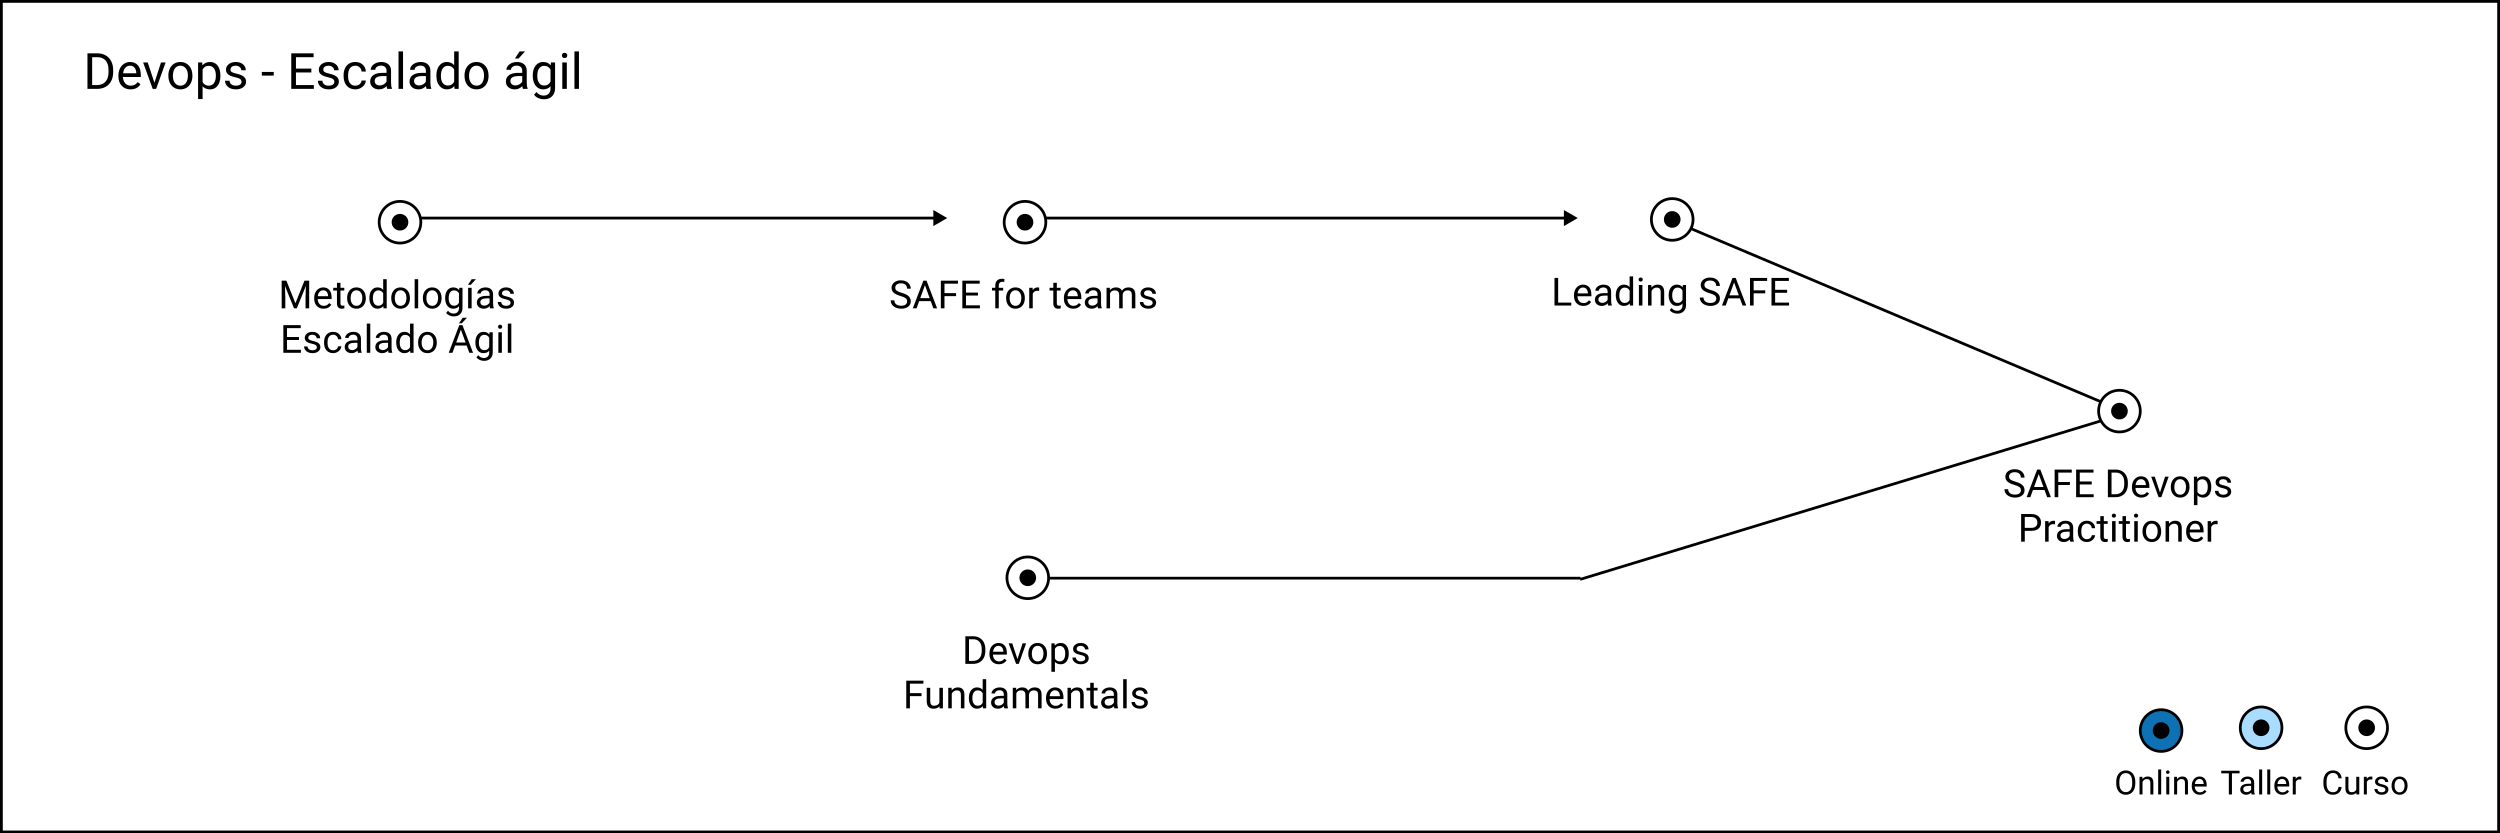 <svg width="900" height="300" viewBox="0 0 900 300" fill="none" xmlns="http://www.w3.org/2000/svg">
<rect width="900" height="300" fill="#E5E5E5"/>
<g id="devops--escalado-agil">
<rect width="900" height="300" fill="white"/>
<rect id="Marco" x="0.5" y="0.5" width="899" height="299" fill="white" stroke="black"/>
<line id="Line 1" x1="568.854" y1="208.57" x2="762.854" y2="149.522" stroke="black"/>
<g id="Line 6">
<mask maskUnits="userSpaceOnUse" x="0" y="0" width="0" height="0" fill="black">
<rect fill="white" width="0" height="0"/>
</mask>
<path d="M602.195 79.539L605.677 84.144L607.924 78.826L602.195 79.539ZM763.195 147.539L759.712 142.935L757.465 148.253L763.195 147.539ZM606.145 81.751L758.855 146.249L759.244 145.328L606.534 80.83L606.145 81.751Z" fill="black" mask="url(#)"/>
</g>
<g id="Line 4">
<mask maskUnits="userSpaceOnUse" x="0" y="0" width="0" height="0" fill="black">
<rect fill="white" width="0" height="0"/>
</mask>
<path d="M368 78.5L373 81.387V75.613L368 78.5ZM568 78.5L563 75.613V81.387L568 78.5ZM372.5 79H563.5V78H372.5V79Z" fill="black" mask="url(#)"/>
</g>
<line id="Line 5" x1="368.999" y1="208.138" x2="568.999" y2="208.138" stroke="black" stroke-linejoin="round"/>
<g id="Line 2">
<mask maskUnits="userSpaceOnUse" x="0" y="0" width="0" height="0" fill="black">
<rect fill="white" width="0" height="0"/>
</mask>
<path d="M141 78.5L146 81.387L146 75.613L141 78.5ZM341 78.5L336 75.613L336 81.387L341 78.5ZM145.5 79L336.5 79L336.5 78L145.5 78L145.5 79Z" fill="black" mask="url(#)"/>
</g>
<path id="Devops - Escalado &#195;&#161;gil" d="M31.485 32V19.203H35.098C36.211 19.203 37.195 19.449 38.051 19.941C38.906 20.434 39.565 21.134 40.028 22.042C40.497 22.95 40.734 23.993 40.74 25.171V25.988C40.74 27.195 40.506 28.253 40.037 29.161C39.574 30.069 38.909 30.767 38.042 31.253C37.181 31.739 36.176 31.988 35.027 32H31.485ZM33.173 20.592V30.62H34.948C36.249 30.62 37.26 30.216 37.98 29.407C38.707 28.599 39.07 27.447 39.07 25.953V25.206C39.07 23.753 38.727 22.625 38.042 21.822C37.362 21.014 36.395 20.604 35.142 20.592H33.173ZM46.989 32.176C45.7 32.176 44.651 31.754 43.843 30.91C43.034 30.061 42.63 28.927 42.63 27.509V27.21C42.63 26.267 42.809 25.426 43.166 24.688C43.529 23.943 44.033 23.363 44.678 22.947C45.328 22.525 46.031 22.314 46.787 22.314C48.023 22.314 48.984 22.722 49.67 23.536C50.355 24.351 50.698 25.517 50.698 27.034V27.711H44.256C44.279 28.648 44.552 29.407 45.073 29.987C45.601 30.561 46.269 30.849 47.077 30.849C47.651 30.849 48.138 30.731 48.536 30.497C48.935 30.263 49.283 29.952 49.582 29.565L50.575 30.339C49.778 31.564 48.583 32.176 46.989 32.176ZM46.787 23.65C46.131 23.65 45.58 23.891 45.135 24.371C44.69 24.846 44.414 25.514 44.309 26.375H49.072V26.252C49.025 25.426 48.803 24.787 48.404 24.336C48.006 23.879 47.467 23.65 46.787 23.65ZM55.602 29.794L57.958 22.49H59.619L56.209 32H54.97L51.524 22.49H53.185L55.602 29.794ZM60.612 27.157C60.612 26.226 60.794 25.388 61.157 24.644C61.526 23.899 62.036 23.325 62.687 22.921C63.343 22.517 64.09 22.314 64.928 22.314C66.223 22.314 67.269 22.763 68.065 23.659C68.868 24.556 69.269 25.748 69.269 27.236V27.351C69.269 28.276 69.091 29.108 68.733 29.847C68.382 30.579 67.875 31.15 67.213 31.561C66.557 31.971 65.801 32.176 64.945 32.176C63.656 32.176 62.61 31.727 61.808 30.831C61.011 29.935 60.612 28.748 60.612 27.271V27.157ZM62.247 27.351C62.247 28.405 62.49 29.252 62.977 29.891C63.469 30.529 64.125 30.849 64.945 30.849C65.772 30.849 66.428 30.526 66.914 29.882C67.4 29.231 67.644 28.323 67.644 27.157C67.644 26.114 67.394 25.27 66.897 24.626C66.404 23.976 65.748 23.65 64.928 23.65C64.125 23.65 63.477 23.97 62.985 24.608C62.493 25.247 62.247 26.161 62.247 27.351ZM79.342 27.351C79.342 28.798 79.011 29.964 78.349 30.849C77.686 31.733 76.79 32.176 75.659 32.176C74.505 32.176 73.597 31.81 72.935 31.077V35.656H71.309V22.49H72.794L72.873 23.545C73.535 22.725 74.455 22.314 75.633 22.314C76.775 22.314 77.678 22.745 78.34 23.606C79.008 24.468 79.342 25.666 79.342 27.201V27.351ZM77.716 27.166C77.716 26.094 77.487 25.247 77.03 24.626C76.573 24.005 75.946 23.694 75.149 23.694C74.165 23.694 73.427 24.131 72.935 25.004V29.548C73.421 30.415 74.165 30.849 75.167 30.849C75.946 30.849 76.564 30.541 77.022 29.926C77.484 29.305 77.716 28.385 77.716 27.166ZM86.953 29.477C86.953 29.038 86.786 28.698 86.452 28.458C86.124 28.212 85.547 28.001 84.721 27.825C83.9 27.649 83.247 27.439 82.761 27.192C82.28 26.946 81.923 26.653 81.689 26.314C81.46 25.974 81.346 25.569 81.346 25.101C81.346 24.321 81.674 23.662 82.33 23.123C82.992 22.584 83.836 22.314 84.861 22.314C85.939 22.314 86.812 22.593 87.481 23.149C88.154 23.706 88.491 24.418 88.491 25.285H86.856C86.856 24.84 86.666 24.456 86.285 24.134C85.91 23.811 85.436 23.65 84.861 23.65C84.269 23.65 83.807 23.779 83.473 24.037C83.139 24.295 82.972 24.632 82.972 25.048C82.972 25.44 83.127 25.736 83.438 25.936C83.748 26.135 84.308 26.325 85.116 26.507C85.931 26.689 86.59 26.905 87.094 27.157C87.598 27.409 87.97 27.714 88.21 28.071C88.456 28.423 88.579 28.854 88.579 29.363C88.579 30.213 88.239 30.895 87.56 31.411C86.88 31.921 85.998 32.176 84.914 32.176C84.152 32.176 83.478 32.041 82.893 31.771C82.307 31.502 81.847 31.127 81.513 30.646C81.185 30.16 81.02 29.636 81.02 29.073H82.647C82.676 29.618 82.893 30.052 83.297 30.374C83.707 30.69 84.246 30.849 84.914 30.849C85.529 30.849 86.022 30.726 86.391 30.48C86.766 30.227 86.953 29.894 86.953 29.477ZM98.546 27.227H94.257V25.9H98.546V27.227ZM112.09 26.085H106.544V30.62H112.986V32H104.856V19.203H112.898V20.592H106.544V24.705H112.09V26.085ZM120.369 29.477C120.369 29.038 120.202 28.698 119.868 28.458C119.54 28.212 118.963 28.001 118.137 27.825C117.316 27.649 116.663 27.439 116.177 27.192C115.696 26.946 115.339 26.653 115.104 26.314C114.876 25.974 114.762 25.569 114.762 25.101C114.762 24.321 115.09 23.662 115.746 23.123C116.408 22.584 117.252 22.314 118.277 22.314C119.355 22.314 120.229 22.593 120.896 23.149C121.57 23.706 121.907 24.418 121.907 25.285H120.272C120.272 24.84 120.082 24.456 119.701 24.134C119.326 23.811 118.852 23.65 118.277 23.65C117.686 23.65 117.223 23.779 116.889 24.037C116.555 24.295 116.388 24.632 116.388 25.048C116.388 25.44 116.543 25.736 116.854 25.936C117.164 26.135 117.724 26.325 118.532 26.507C119.347 26.689 120.006 26.905 120.51 27.157C121.014 27.409 121.386 27.714 121.626 28.071C121.872 28.423 121.995 28.854 121.995 29.363C121.995 30.213 121.655 30.895 120.976 31.411C120.296 31.921 119.414 32.176 118.33 32.176C117.568 32.176 116.895 32.041 116.309 31.771C115.723 31.502 115.263 31.127 114.929 30.646C114.601 30.16 114.437 29.636 114.437 29.073H116.062C116.092 29.618 116.309 30.052 116.713 30.374C117.123 30.69 117.662 30.849 118.33 30.849C118.945 30.849 119.438 30.726 119.807 30.48C120.182 30.227 120.369 29.894 120.369 29.477ZM127.928 30.849C128.508 30.849 129.015 30.673 129.448 30.321C129.882 29.97 130.122 29.53 130.169 29.003H131.707C131.678 29.548 131.49 30.066 131.145 30.559C130.799 31.051 130.336 31.443 129.756 31.736C129.182 32.029 128.572 32.176 127.928 32.176C126.633 32.176 125.602 31.745 124.834 30.884C124.072 30.017 123.691 28.833 123.691 27.333V27.061C123.691 26.135 123.861 25.311 124.201 24.591C124.541 23.87 125.027 23.311 125.66 22.912C126.299 22.514 127.052 22.314 127.919 22.314C128.985 22.314 129.87 22.634 130.573 23.273C131.282 23.911 131.66 24.74 131.707 25.76H130.169C130.122 25.145 129.888 24.641 129.466 24.248C129.05 23.85 128.534 23.65 127.919 23.65C127.093 23.65 126.451 23.949 125.994 24.547C125.543 25.139 125.317 25.997 125.317 27.122V27.43C125.317 28.525 125.543 29.369 125.994 29.961C126.445 30.553 127.09 30.849 127.928 30.849ZM139.406 32C139.312 31.812 139.236 31.479 139.178 30.998C138.422 31.783 137.52 32.176 136.471 32.176C135.533 32.176 134.763 31.912 134.159 31.385C133.562 30.852 133.263 30.178 133.263 29.363C133.263 28.373 133.638 27.605 134.388 27.061C135.144 26.51 136.204 26.234 137.569 26.234H139.151V25.487C139.151 24.919 138.981 24.468 138.642 24.134C138.302 23.794 137.801 23.624 137.139 23.624C136.559 23.624 136.072 23.77 135.68 24.064C135.287 24.356 135.091 24.711 135.091 25.127H133.456C133.456 24.652 133.623 24.195 133.957 23.756C134.297 23.311 134.754 22.959 135.328 22.701C135.908 22.443 136.544 22.314 137.235 22.314C138.331 22.314 139.189 22.59 139.811 23.141C140.432 23.686 140.754 24.439 140.777 25.399V29.776C140.777 30.649 140.889 31.344 141.111 31.859V32H139.406ZM136.708 30.761C137.218 30.761 137.701 30.629 138.158 30.365C138.615 30.102 138.946 29.759 139.151 29.337V27.386H137.877C135.885 27.386 134.889 27.969 134.889 29.135C134.889 29.645 135.059 30.043 135.398 30.33C135.738 30.617 136.175 30.761 136.708 30.761ZM145.093 32H143.467V18.5H145.093V32ZM153.574 32C153.48 31.812 153.404 31.479 153.346 30.998C152.59 31.783 151.688 32.176 150.639 32.176C149.701 32.176 148.931 31.912 148.327 31.385C147.729 30.852 147.431 30.178 147.431 29.363C147.431 28.373 147.806 27.605 148.556 27.061C149.312 26.51 150.372 26.234 151.737 26.234H153.319V25.487C153.319 24.919 153.149 24.468 152.81 24.134C152.47 23.794 151.969 23.624 151.307 23.624C150.727 23.624 150.24 23.77 149.848 24.064C149.455 24.356 149.259 24.711 149.259 25.127H147.624C147.624 24.652 147.791 24.195 148.125 23.756C148.465 23.311 148.922 22.959 149.496 22.701C150.076 22.443 150.712 22.314 151.403 22.314C152.499 22.314 153.357 22.59 153.979 23.141C154.6 23.686 154.922 24.439 154.945 25.399V29.776C154.945 30.649 155.057 31.344 155.279 31.859V32H153.574ZM150.876 30.761C151.386 30.761 151.869 30.629 152.326 30.365C152.783 30.102 153.114 29.759 153.319 29.337V27.386H152.045C150.053 27.386 149.057 27.969 149.057 29.135C149.057 29.645 149.227 30.043 149.566 30.33C149.906 30.617 150.343 30.761 150.876 30.761ZM157.099 27.166C157.099 25.707 157.444 24.535 158.136 23.65C158.827 22.76 159.732 22.314 160.852 22.314C161.965 22.314 162.847 22.695 163.497 23.457V18.5H165.123V32H163.629L163.55 30.98C162.899 31.777 161.994 32.176 160.834 32.176C159.732 32.176 158.833 31.725 158.136 30.822C157.444 29.92 157.099 28.742 157.099 27.289V27.166ZM158.725 27.351C158.725 28.429 158.947 29.273 159.393 29.882C159.838 30.491 160.453 30.796 161.238 30.796C162.27 30.796 163.022 30.333 163.497 29.407V25.039C163.011 24.143 162.264 23.694 161.256 23.694C160.459 23.694 159.838 24.002 159.393 24.617C158.947 25.232 158.725 26.144 158.725 27.351ZM167.224 27.157C167.224 26.226 167.405 25.388 167.769 24.644C168.138 23.899 168.647 23.325 169.298 22.921C169.954 22.517 170.701 22.314 171.539 22.314C172.834 22.314 173.88 22.763 174.677 23.659C175.479 24.556 175.881 25.748 175.881 27.236V27.351C175.881 28.276 175.702 29.108 175.345 29.847C174.993 30.579 174.486 31.15 173.824 31.561C173.168 31.971 172.412 32.176 171.557 32.176C170.268 32.176 169.222 31.727 168.419 30.831C167.622 29.935 167.224 28.748 167.224 27.271V27.157ZM168.858 27.351C168.858 28.405 169.102 29.252 169.588 29.891C170.08 30.529 170.736 30.849 171.557 30.849C172.383 30.849 173.039 30.526 173.525 29.882C174.012 29.231 174.255 28.323 174.255 27.157C174.255 26.114 174.006 25.27 173.508 24.626C173.016 23.976 172.359 23.65 171.539 23.65C170.736 23.65 170.089 23.97 169.597 24.608C169.104 25.247 168.858 26.161 168.858 27.351ZM188.256 32C188.162 31.812 188.086 31.479 188.027 30.998C187.271 31.783 186.369 32.176 185.32 32.176C184.383 32.176 183.612 31.912 183.009 31.385C182.411 30.852 182.112 30.178 182.112 29.363C182.112 28.373 182.487 27.605 183.237 27.061C183.993 26.51 185.054 26.234 186.419 26.234H188.001V25.487C188.001 24.919 187.831 24.468 187.491 24.134C187.151 23.794 186.65 23.624 185.988 23.624C185.408 23.624 184.922 23.77 184.529 24.064C184.137 24.356 183.94 24.711 183.94 25.127H182.306C182.306 24.652 182.473 24.195 182.807 23.756C183.146 23.311 183.604 22.959 184.178 22.701C184.758 22.443 185.394 22.314 186.085 22.314C187.181 22.314 188.039 22.59 188.66 23.141C189.281 23.686 189.604 24.439 189.627 25.399V29.776C189.627 30.649 189.738 31.344 189.961 31.859V32H188.256ZM185.558 30.761C186.067 30.761 186.551 30.629 187.008 30.365C187.465 30.102 187.796 29.759 188.001 29.337V27.386H186.727C184.734 27.386 183.738 27.969 183.738 29.135C183.738 29.645 183.908 30.043 184.248 30.33C184.588 30.617 185.024 30.761 185.558 30.761ZM187.061 18.5H189.029L186.674 21.084H185.364L187.061 18.5ZM191.789 27.166C191.789 25.684 192.132 24.506 192.817 23.633C193.503 22.754 194.411 22.314 195.542 22.314C196.702 22.314 197.607 22.725 198.258 23.545L198.337 22.49H199.822V31.771C199.822 33.002 199.456 33.972 198.724 34.681C197.997 35.39 197.019 35.744 195.788 35.744C195.103 35.744 194.432 35.598 193.775 35.305C193.119 35.012 192.618 34.61 192.272 34.101L193.116 33.125C193.813 33.986 194.666 34.417 195.674 34.417C196.465 34.417 197.08 34.194 197.52 33.749C197.965 33.304 198.188 32.677 198.188 31.868V31.051C197.537 31.801 196.649 32.176 195.524 32.176C194.411 32.176 193.509 31.727 192.817 30.831C192.132 29.935 191.789 28.713 191.789 27.166ZM193.424 27.351C193.424 28.423 193.644 29.267 194.083 29.882C194.522 30.491 195.138 30.796 195.929 30.796C196.954 30.796 197.707 30.33 198.188 29.398V25.057C197.689 24.148 196.942 23.694 195.946 23.694C195.155 23.694 194.537 24.002 194.092 24.617C193.646 25.232 193.424 26.144 193.424 27.351ZM204.05 32H202.424V22.49H204.05V32ZM202.292 19.968C202.292 19.704 202.371 19.481 202.529 19.3C202.693 19.118 202.934 19.027 203.25 19.027C203.566 19.027 203.807 19.118 203.971 19.3C204.135 19.481 204.217 19.704 204.217 19.968C204.217 20.231 204.135 20.451 203.971 20.627C203.807 20.803 203.566 20.891 203.25 20.891C202.934 20.891 202.693 20.803 202.529 20.627C202.371 20.451 202.292 20.231 202.292 19.968ZM208.427 32H206.801V18.5H208.427V32Z" fill="black"/>
<g id="Group 6">
<circle id="Ellipse 5" cx="778" cy="263" r="7.5" fill="#0E71B4" stroke="black"/>
<circle id="Ellipse 2" cx="778" cy="263" r="3" fill="black"/>
<path id="Online" d="M768.707 282.01C768.707 282.846 768.566 283.576 768.285 284.201C768.004 284.822 767.605 285.297 767.09 285.625C766.574 285.953 765.973 286.117 765.285 286.117C764.613 286.117 764.018 285.953 763.498 285.625C762.979 285.293 762.574 284.822 762.285 284.213C762 283.6 761.854 282.891 761.846 282.086V281.471C761.846 280.65 761.988 279.926 762.273 279.297C762.559 278.668 762.961 278.188 763.48 277.855C764.004 277.52 764.602 277.352 765.273 277.352C765.957 277.352 766.559 277.518 767.078 277.85C767.602 278.178 768.004 278.656 768.285 279.285C768.566 279.91 768.707 280.639 768.707 281.471V282.01ZM767.588 281.459C767.588 280.447 767.385 279.672 766.979 279.133C766.572 278.59 766.004 278.318 765.273 278.318C764.562 278.318 764.002 278.59 763.592 279.133C763.186 279.672 762.977 280.422 762.965 281.383V282.01C762.965 282.99 763.17 283.762 763.58 284.324C763.994 284.883 764.562 285.162 765.285 285.162C766.012 285.162 766.574 284.898 766.973 284.371C767.371 283.84 767.576 283.08 767.588 282.092V281.459ZM771.25 279.66L771.285 280.457C771.77 279.848 772.402 279.543 773.184 279.543C774.523 279.543 775.199 280.299 775.211 281.811V286H774.127V281.805C774.123 281.348 774.018 281.01 773.811 280.791C773.607 280.572 773.289 280.463 772.855 280.463C772.504 280.463 772.195 280.557 771.93 280.744C771.664 280.932 771.457 281.178 771.309 281.482V286H770.225V279.66H771.25ZM778.023 286H776.939V277H778.023V286ZM780.941 286H779.857V279.66H780.941V286ZM779.77 277.979C779.77 277.803 779.822 277.654 779.928 277.533C780.037 277.412 780.197 277.352 780.408 277.352C780.619 277.352 780.779 277.412 780.889 277.533C780.998 277.654 781.053 277.803 781.053 277.979C781.053 278.154 780.998 278.301 780.889 278.418C780.779 278.535 780.619 278.594 780.408 278.594C780.197 278.594 780.037 278.535 779.928 278.418C779.822 278.301 779.77 278.154 779.77 277.979ZM783.707 279.66L783.742 280.457C784.227 279.848 784.859 279.543 785.641 279.543C786.98 279.543 787.656 280.299 787.668 281.811V286H786.584V281.805C786.58 281.348 786.475 281.01 786.268 280.791C786.064 280.572 785.746 280.463 785.312 280.463C784.961 280.463 784.652 280.557 784.387 280.744C784.121 280.932 783.914 281.178 783.766 281.482V286H782.682V279.66H783.707ZM791.934 286.117C791.074 286.117 790.375 285.836 789.836 285.273C789.297 284.707 789.027 283.951 789.027 283.006V282.807C789.027 282.178 789.146 281.617 789.385 281.125C789.627 280.629 789.963 280.242 790.393 279.965C790.826 279.684 791.295 279.543 791.799 279.543C792.623 279.543 793.264 279.814 793.721 280.357C794.178 280.9 794.406 281.678 794.406 282.689V283.141H790.111C790.127 283.766 790.309 284.271 790.656 284.658C791.008 285.041 791.453 285.232 791.992 285.232C792.375 285.232 792.699 285.154 792.965 284.998C793.23 284.842 793.463 284.635 793.662 284.377L794.324 284.893C793.793 285.709 792.996 286.117 791.934 286.117ZM791.799 280.434C791.361 280.434 790.994 280.594 790.697 280.914C790.4 281.23 790.217 281.676 790.146 282.25H793.322V282.168C793.291 281.617 793.143 281.191 792.877 280.891C792.611 280.586 792.252 280.434 791.799 280.434Z" fill="black"/>
<circle id="Ellipse 6" cx="814" cy="262" r="7.5" fill="#A9DCFF" stroke="black"/>
<circle id="Ellipse 8" cx="814" cy="262" r="3" fill="black"/>
<path id="Taller" d="M806.242 278.395H803.5V286H802.381V278.395H799.645V277.469H806.242V278.395ZM810.584 286C810.521 285.875 810.471 285.652 810.432 285.332C809.928 285.855 809.326 286.117 808.627 286.117C808.002 286.117 807.488 285.941 807.086 285.59C806.688 285.234 806.488 284.785 806.488 284.242C806.488 283.582 806.738 283.07 807.238 282.707C807.742 282.34 808.449 282.156 809.359 282.156H810.414V281.658C810.414 281.279 810.301 280.979 810.074 280.756C809.848 280.529 809.514 280.416 809.072 280.416C808.686 280.416 808.361 280.514 808.1 280.709C807.838 280.904 807.707 281.141 807.707 281.418H806.617C806.617 281.102 806.729 280.797 806.951 280.504C807.178 280.207 807.482 279.973 807.865 279.801C808.252 279.629 808.676 279.543 809.137 279.543C809.867 279.543 810.439 279.727 810.854 280.094C811.268 280.457 811.482 280.959 811.498 281.6V284.518C811.498 285.1 811.572 285.562 811.721 285.906V286H810.584ZM808.785 285.174C809.125 285.174 809.447 285.086 809.752 284.91C810.057 284.734 810.277 284.506 810.414 284.225V282.924H809.564C808.236 282.924 807.572 283.312 807.572 284.09C807.572 284.43 807.686 284.695 807.912 284.887C808.139 285.078 808.43 285.174 808.785 285.174ZM814.375 286H813.291V277H814.375V286ZM817.293 286H816.209V277H817.293V286ZM821.664 286.117C820.805 286.117 820.105 285.836 819.566 285.273C819.027 284.707 818.758 283.951 818.758 283.006V282.807C818.758 282.178 818.877 281.617 819.115 281.125C819.357 280.629 819.693 280.242 820.123 279.965C820.557 279.684 821.025 279.543 821.529 279.543C822.354 279.543 822.994 279.814 823.451 280.357C823.908 280.9 824.137 281.678 824.137 282.689V283.141H819.842C819.857 283.766 820.039 284.271 820.387 284.658C820.738 285.041 821.184 285.232 821.723 285.232C822.105 285.232 822.43 285.154 822.695 284.998C822.961 284.842 823.193 284.635 823.393 284.377L824.055 284.893C823.523 285.709 822.727 286.117 821.664 286.117ZM821.529 280.434C821.092 280.434 820.725 280.594 820.428 280.914C820.131 281.23 819.947 281.676 819.877 282.25H823.053V282.168C823.021 281.617 822.873 281.191 822.607 280.891C822.342 280.586 821.982 280.434 821.529 280.434ZM828.461 280.633C828.297 280.605 828.119 280.592 827.928 280.592C827.217 280.592 826.734 280.895 826.48 281.5V286H825.396V279.66H826.451L826.469 280.393C826.824 279.826 827.328 279.543 827.98 279.543C828.191 279.543 828.352 279.57 828.461 279.625V280.633Z" fill="black"/>
<path id="Ellipse 7" d="M859.5 262C859.5 266.142 856.142 269.5 852 269.5C847.858 269.5 844.5 266.142 844.5 262C844.5 257.858 847.858 254.5 852 254.5C856.142 254.5 859.5 257.858 859.5 262Z" stroke="black"/>
<circle id="Ellipse 9" cx="852" cy="262" r="3" fill="black"/>
<path id="Curso" d="M842.998 283.293C842.893 284.195 842.559 284.893 841.996 285.385C841.438 285.873 840.693 286.117 839.764 286.117C838.756 286.117 837.947 285.756 837.338 285.033C836.732 284.311 836.43 283.344 836.43 282.133V281.312C836.43 280.52 836.57 279.822 836.852 279.221C837.137 278.619 837.539 278.158 838.059 277.838C838.578 277.514 839.18 277.352 839.863 277.352C840.77 277.352 841.496 277.605 842.043 278.113C842.59 278.617 842.908 279.316 842.998 280.211H841.867C841.77 279.531 841.557 279.039 841.229 278.734C840.904 278.43 840.449 278.277 839.863 278.277C839.145 278.277 838.58 278.543 838.17 279.074C837.764 279.605 837.561 280.361 837.561 281.342V282.168C837.561 283.094 837.754 283.83 838.141 284.377C838.527 284.924 839.068 285.197 839.764 285.197C840.389 285.197 840.867 285.057 841.199 284.775C841.535 284.49 841.758 283.996 841.867 283.293H842.998ZM848.283 285.373C847.861 285.869 847.242 286.117 846.426 286.117C845.75 286.117 845.234 285.922 844.879 285.531C844.527 285.137 844.35 284.555 844.346 283.785V279.66H845.43V283.756C845.43 284.717 845.82 285.197 846.602 285.197C847.43 285.197 847.98 284.889 848.254 284.271V279.66H849.338V286H848.307L848.283 285.373ZM854.055 280.633C853.891 280.605 853.713 280.592 853.521 280.592C852.811 280.592 852.328 280.895 852.074 281.5V286H850.99V279.66H852.045L852.062 280.393C852.418 279.826 852.922 279.543 853.574 279.543C853.785 279.543 853.945 279.57 854.055 279.625V280.633ZM858.748 284.318C858.748 284.025 858.637 283.799 858.414 283.639C858.195 283.475 857.811 283.334 857.26 283.217C856.713 283.1 856.277 282.959 855.953 282.795C855.633 282.631 855.395 282.436 855.238 282.209C855.086 281.982 855.01 281.713 855.01 281.4C855.01 280.881 855.229 280.441 855.666 280.082C856.107 279.723 856.67 279.543 857.354 279.543C858.072 279.543 858.654 279.729 859.1 280.1C859.549 280.471 859.773 280.945 859.773 281.523H858.684C858.684 281.227 858.557 280.971 858.303 280.756C858.053 280.541 857.736 280.434 857.354 280.434C856.959 280.434 856.65 280.52 856.428 280.691C856.205 280.863 856.094 281.088 856.094 281.365C856.094 281.627 856.197 281.824 856.404 281.957C856.611 282.09 856.984 282.217 857.523 282.338C858.066 282.459 858.506 282.604 858.842 282.771C859.178 282.939 859.426 283.143 859.586 283.381C859.75 283.615 859.832 283.902 859.832 284.242C859.832 284.809 859.605 285.264 859.152 285.607C858.699 285.947 858.111 286.117 857.389 286.117C856.881 286.117 856.432 286.027 856.041 285.848C855.65 285.668 855.344 285.418 855.121 285.098C854.902 284.773 854.793 284.424 854.793 284.049H855.877C855.896 284.412 856.041 284.701 856.311 284.916C856.584 285.127 856.943 285.232 857.389 285.232C857.799 285.232 858.127 285.15 858.373 284.986C858.623 284.818 858.748 284.596 858.748 284.318ZM860.957 282.771C860.957 282.15 861.078 281.592 861.32 281.096C861.566 280.6 861.906 280.217 862.34 279.947C862.777 279.678 863.275 279.543 863.834 279.543C864.697 279.543 865.395 279.842 865.926 280.439C866.461 281.037 866.729 281.832 866.729 282.824V282.9C866.729 283.518 866.609 284.072 866.371 284.564C866.137 285.053 865.799 285.434 865.357 285.707C864.92 285.98 864.416 286.117 863.846 286.117C862.986 286.117 862.289 285.818 861.754 285.221C861.223 284.623 860.957 283.832 860.957 282.848V282.771ZM862.047 282.9C862.047 283.604 862.209 284.168 862.533 284.594C862.861 285.02 863.299 285.232 863.846 285.232C864.396 285.232 864.834 285.018 865.158 284.588C865.482 284.154 865.645 283.549 865.645 282.771C865.645 282.076 865.479 281.514 865.146 281.084C864.818 280.65 864.381 280.434 863.834 280.434C863.299 280.434 862.867 280.646 862.539 281.072C862.211 281.498 862.047 282.107 862.047 282.9Z" fill="black"/>
</g>
<g id="Component 1">
<circle id="Ellipse 1" cx="144" cy="80" r="7.5" fill="white" stroke="black"/>
<circle id="Ellipse 2_2" cx="144" cy="80" r="3" fill="black"/>
<path id="Metodolog&#195;&#173;as Escalado &#195;&#129;gil" d="M103.099 101.047L106.353 109.168L109.606 101.047H111.309V111H109.996V107.124L110.119 102.94L106.852 111H105.847L102.586 102.961L102.716 107.124V111H101.403V101.047H103.099ZM116.497 111.137C115.494 111.137 114.679 110.809 114.05 110.152C113.421 109.492 113.106 108.61 113.106 107.507V107.274C113.106 106.541 113.245 105.887 113.523 105.312C113.806 104.734 114.198 104.283 114.699 103.959C115.205 103.631 115.752 103.467 116.34 103.467C117.301 103.467 118.049 103.784 118.582 104.417C119.115 105.05 119.382 105.957 119.382 107.138V107.664H114.371C114.389 108.393 114.601 108.983 115.007 109.435C115.417 109.881 115.937 110.104 116.565 110.104C117.012 110.104 117.39 110.013 117.7 109.831C118.01 109.649 118.281 109.407 118.514 109.106L119.286 109.708C118.666 110.66 117.737 111.137 116.497 111.137ZM116.34 104.506C115.829 104.506 115.401 104.693 115.055 105.066C114.708 105.436 114.494 105.955 114.412 106.625H118.117V106.529C118.081 105.887 117.908 105.39 117.598 105.039C117.288 104.684 116.868 104.506 116.34 104.506ZM122.567 101.812V103.604H123.948V104.581H122.567V109.168C122.567 109.464 122.629 109.688 122.752 109.838C122.875 109.984 123.085 110.057 123.381 110.057C123.527 110.057 123.727 110.029 123.982 109.975V111C123.65 111.091 123.326 111.137 123.012 111.137C122.447 111.137 122.021 110.966 121.733 110.624C121.446 110.282 121.303 109.797 121.303 109.168V104.581H119.956V103.604H121.303V101.812H122.567ZM124.96 107.233C124.96 106.509 125.101 105.857 125.384 105.278C125.671 104.7 126.067 104.253 126.573 103.938C127.084 103.624 127.665 103.467 128.316 103.467C129.324 103.467 130.137 103.815 130.757 104.513C131.381 105.21 131.693 106.137 131.693 107.295V107.384C131.693 108.104 131.554 108.751 131.276 109.325C131.003 109.895 130.609 110.339 130.094 110.658C129.583 110.977 128.995 111.137 128.33 111.137C127.327 111.137 126.514 110.788 125.89 110.091C125.27 109.394 124.96 108.471 124.96 107.322V107.233ZM126.231 107.384C126.231 108.204 126.421 108.863 126.799 109.359C127.182 109.856 127.692 110.104 128.33 110.104C128.973 110.104 129.483 109.854 129.861 109.353C130.24 108.847 130.429 108.14 130.429 107.233C130.429 106.422 130.235 105.766 129.848 105.265C129.465 104.759 128.954 104.506 128.316 104.506C127.692 104.506 127.188 104.754 126.806 105.251C126.423 105.748 126.231 106.459 126.231 107.384ZM132.972 107.24C132.972 106.105 133.241 105.194 133.778 104.506C134.316 103.813 135.02 103.467 135.891 103.467C136.757 103.467 137.442 103.763 137.948 104.355V100.5H139.213V111H138.051L137.989 110.207C137.483 110.827 136.779 111.137 135.877 111.137C135.02 111.137 134.321 110.786 133.778 110.084C133.241 109.382 132.972 108.466 132.972 107.336V107.24ZM134.236 107.384C134.236 108.222 134.41 108.879 134.756 109.353C135.102 109.826 135.581 110.063 136.191 110.063C136.993 110.063 137.579 109.703 137.948 108.983V105.586C137.57 104.889 136.989 104.54 136.205 104.54C135.585 104.54 135.102 104.779 134.756 105.258C134.41 105.736 134.236 106.445 134.236 107.384ZM140.847 107.233C140.847 106.509 140.988 105.857 141.271 105.278C141.558 104.7 141.954 104.253 142.46 103.938C142.97 103.624 143.551 103.467 144.203 103.467C145.21 103.467 146.024 103.815 146.644 104.513C147.268 105.21 147.58 106.137 147.58 107.295V107.384C147.58 108.104 147.441 108.751 147.163 109.325C146.89 109.895 146.495 110.339 145.98 110.658C145.47 110.977 144.882 111.137 144.217 111.137C143.214 111.137 142.401 110.788 141.776 110.091C141.157 109.394 140.847 108.471 140.847 107.322V107.233ZM142.118 107.384C142.118 108.204 142.307 108.863 142.686 109.359C143.068 109.856 143.579 110.104 144.217 110.104C144.859 110.104 145.37 109.854 145.748 109.353C146.126 108.847 146.315 108.14 146.315 107.233C146.315 106.422 146.122 105.766 145.734 105.265C145.352 104.759 144.841 104.506 144.203 104.506C143.579 104.506 143.075 104.754 142.692 105.251C142.31 105.748 142.118 106.459 142.118 107.384ZM150.54 111H149.275V100.5H150.54V111ZM152.235 107.233C152.235 106.509 152.377 105.857 152.659 105.278C152.946 104.7 153.343 104.253 153.849 103.938C154.359 103.624 154.94 103.467 155.592 103.467C156.599 103.467 157.412 103.815 158.032 104.513C158.657 105.21 158.969 106.137 158.969 107.295V107.384C158.969 108.104 158.83 108.751 158.552 109.325C158.278 109.895 157.884 110.339 157.369 110.658C156.859 110.977 156.271 111.137 155.605 111.137C154.603 111.137 153.789 110.788 153.165 110.091C152.545 109.394 152.235 108.471 152.235 107.322V107.233ZM153.507 107.384C153.507 108.204 153.696 108.863 154.074 109.359C154.457 109.856 154.967 110.104 155.605 110.104C156.248 110.104 156.758 109.854 157.137 109.353C157.515 108.847 157.704 108.14 157.704 107.233C157.704 106.422 157.51 105.766 157.123 105.265C156.74 104.759 156.23 104.506 155.592 104.506C154.967 104.506 154.464 104.754 154.081 105.251C153.698 105.748 153.507 106.459 153.507 107.384ZM160.254 107.24C160.254 106.087 160.521 105.171 161.054 104.492C161.587 103.809 162.293 103.467 163.173 103.467C164.075 103.467 164.779 103.786 165.285 104.424L165.347 103.604H166.502V110.822C166.502 111.779 166.217 112.534 165.647 113.085C165.082 113.636 164.321 113.912 163.364 113.912C162.831 113.912 162.309 113.798 161.799 113.57C161.288 113.342 160.899 113.03 160.63 112.634L161.286 111.875C161.828 112.545 162.492 112.88 163.275 112.88C163.891 112.88 164.369 112.707 164.711 112.36C165.057 112.014 165.23 111.526 165.23 110.897V110.262C164.725 110.845 164.034 111.137 163.159 111.137C162.293 111.137 161.591 110.788 161.054 110.091C160.521 109.394 160.254 108.443 160.254 107.24ZM161.525 107.384C161.525 108.218 161.696 108.874 162.038 109.353C162.38 109.826 162.858 110.063 163.474 110.063C164.271 110.063 164.857 109.701 165.23 108.977V105.6C164.843 104.893 164.262 104.54 163.487 104.54C162.872 104.54 162.391 104.779 162.045 105.258C161.699 105.736 161.525 106.445 161.525 107.384ZM169.79 111H168.519V103.604H169.79V111ZM169.804 100.507H171.335L169.503 102.517H168.484L169.804 100.507ZM176.441 111C176.368 110.854 176.309 110.594 176.264 110.221C175.676 110.831 174.974 111.137 174.158 111.137C173.429 111.137 172.83 110.932 172.36 110.521C171.896 110.107 171.663 109.583 171.663 108.949C171.663 108.179 171.955 107.582 172.538 107.158C173.126 106.73 173.951 106.516 175.013 106.516H176.243V105.935C176.243 105.493 176.111 105.142 175.847 104.882C175.582 104.618 175.193 104.485 174.678 104.485C174.227 104.485 173.848 104.599 173.543 104.827C173.238 105.055 173.085 105.331 173.085 105.654H171.813C171.813 105.285 171.943 104.93 172.203 104.588C172.467 104.242 172.823 103.968 173.27 103.768C173.721 103.567 174.215 103.467 174.753 103.467C175.605 103.467 176.273 103.681 176.756 104.109C177.239 104.533 177.49 105.119 177.508 105.866V109.271C177.508 109.95 177.594 110.49 177.768 110.891V111H176.441ZM174.343 110.036C174.739 110.036 175.115 109.934 175.471 109.729C175.826 109.523 176.084 109.257 176.243 108.929V107.411H175.252C173.702 107.411 172.928 107.865 172.928 108.771C172.928 109.168 173.06 109.478 173.324 109.701C173.589 109.924 173.928 110.036 174.343 110.036ZM183.797 109.038C183.797 108.696 183.667 108.432 183.407 108.245C183.152 108.054 182.703 107.89 182.061 107.753C181.423 107.616 180.914 107.452 180.536 107.261C180.162 107.069 179.884 106.841 179.702 106.577C179.524 106.313 179.436 105.998 179.436 105.634C179.436 105.028 179.691 104.515 180.201 104.096C180.716 103.676 181.372 103.467 182.17 103.467C183.008 103.467 183.688 103.683 184.207 104.116C184.731 104.549 184.993 105.103 184.993 105.777H183.722C183.722 105.431 183.574 105.132 183.277 104.882C182.986 104.631 182.617 104.506 182.17 104.506C181.71 104.506 181.35 104.606 181.09 104.807C180.83 105.007 180.7 105.269 180.7 105.593C180.7 105.898 180.821 106.128 181.062 106.283C181.304 106.438 181.739 106.586 182.368 106.728C183.002 106.869 183.514 107.037 183.906 107.233C184.298 107.429 184.588 107.666 184.774 107.944C184.966 108.218 185.062 108.553 185.062 108.949C185.062 109.61 184.797 110.141 184.269 110.542C183.74 110.938 183.054 111.137 182.211 111.137C181.618 111.137 181.094 111.032 180.639 110.822C180.183 110.613 179.825 110.321 179.565 109.947C179.31 109.569 179.183 109.161 179.183 108.724H180.447C180.47 109.147 180.639 109.485 180.953 109.735C181.272 109.981 181.691 110.104 182.211 110.104C182.689 110.104 183.072 110.009 183.359 109.817C183.651 109.621 183.797 109.362 183.797 109.038ZM107.631 122.399H103.317V125.927H108.328V127H102.005V117.047H108.26V118.127H103.317V121.326H107.631V122.399ZM114.07 125.038C114.07 124.696 113.94 124.432 113.681 124.245C113.425 124.054 112.977 123.89 112.334 123.753C111.696 123.616 111.188 123.452 110.81 123.261C110.436 123.069 110.158 122.841 109.976 122.577C109.798 122.313 109.709 121.998 109.709 121.634C109.709 121.028 109.964 120.515 110.475 120.096C110.99 119.676 111.646 119.467 112.443 119.467C113.282 119.467 113.961 119.683 114.48 120.116C115.005 120.549 115.267 121.103 115.267 121.777H113.995C113.995 121.431 113.847 121.132 113.551 120.882C113.259 120.631 112.89 120.506 112.443 120.506C111.983 120.506 111.623 120.606 111.363 120.807C111.104 121.007 110.974 121.269 110.974 121.593C110.974 121.898 111.094 122.128 111.336 122.283C111.577 122.438 112.013 122.586 112.642 122.728C113.275 122.869 113.788 123.037 114.18 123.233C114.572 123.429 114.861 123.666 115.048 123.944C115.239 124.218 115.335 124.553 115.335 124.949C115.335 125.61 115.071 126.141 114.542 126.542C114.013 126.938 113.327 127.137 112.484 127.137C111.892 127.137 111.368 127.032 110.912 126.822C110.456 126.613 110.099 126.321 109.839 125.947C109.584 125.569 109.456 125.161 109.456 124.724H110.721C110.743 125.147 110.912 125.485 111.227 125.735C111.546 125.981 111.965 126.104 112.484 126.104C112.963 126.104 113.346 126.009 113.633 125.817C113.924 125.621 114.07 125.362 114.07 125.038ZM119.949 126.104C120.4 126.104 120.795 125.968 121.132 125.694C121.469 125.421 121.656 125.079 121.692 124.669H122.889C122.866 125.093 122.72 125.496 122.451 125.879C122.182 126.262 121.822 126.567 121.371 126.795C120.924 127.023 120.451 127.137 119.949 127.137C118.942 127.137 118.14 126.802 117.543 126.132C116.951 125.457 116.654 124.537 116.654 123.37V123.158C116.654 122.438 116.786 121.798 117.051 121.237C117.315 120.677 117.693 120.242 118.186 119.932C118.682 119.622 119.268 119.467 119.942 119.467C120.772 119.467 121.46 119.715 122.007 120.212C122.558 120.709 122.852 121.354 122.889 122.146H121.692C121.656 121.668 121.474 121.276 121.146 120.971C120.822 120.661 120.421 120.506 119.942 120.506C119.3 120.506 118.801 120.738 118.445 121.203C118.094 121.663 117.919 122.331 117.919 123.206V123.445C117.919 124.298 118.094 124.954 118.445 125.414C118.796 125.874 119.298 126.104 119.949 126.104ZM128.877 127C128.804 126.854 128.745 126.594 128.699 126.221C128.111 126.831 127.41 127.137 126.594 127.137C125.865 127.137 125.265 126.932 124.796 126.521C124.331 126.107 124.099 125.583 124.099 124.949C124.099 124.179 124.39 123.582 124.974 123.158C125.562 122.73 126.386 122.516 127.448 122.516H128.679V121.935C128.679 121.493 128.547 121.142 128.282 120.882C128.018 120.618 127.628 120.485 127.113 120.485C126.662 120.485 126.284 120.599 125.979 120.827C125.673 121.055 125.521 121.331 125.521 121.654H124.249C124.249 121.285 124.379 120.93 124.639 120.588C124.903 120.242 125.258 119.968 125.705 119.768C126.156 119.567 126.651 119.467 127.188 119.467C128.041 119.467 128.708 119.681 129.191 120.109C129.674 120.533 129.925 121.119 129.943 121.866V125.271C129.943 125.95 130.03 126.49 130.203 126.891V127H128.877ZM126.778 126.036C127.175 126.036 127.551 125.934 127.906 125.729C128.262 125.523 128.519 125.257 128.679 124.929V123.411H127.688C126.138 123.411 125.363 123.865 125.363 124.771C125.363 125.168 125.495 125.478 125.76 125.701C126.024 125.924 126.364 126.036 126.778 126.036ZM133.3 127H132.035V116.5H133.3V127ZM139.896 127C139.824 126.854 139.764 126.594 139.719 126.221C139.131 126.831 138.429 127.137 137.613 127.137C136.884 127.137 136.285 126.932 135.815 126.521C135.351 126.107 135.118 125.583 135.118 124.949C135.118 124.179 135.41 123.582 135.993 123.158C136.581 122.73 137.406 122.516 138.468 122.516H139.698V121.935C139.698 121.493 139.566 121.142 139.302 120.882C139.037 120.618 138.648 120.485 138.133 120.485C137.682 120.485 137.303 120.599 136.998 120.827C136.693 121.055 136.54 121.331 136.54 121.654H135.269C135.269 121.285 135.398 120.93 135.658 120.588C135.923 120.242 136.278 119.968 136.725 119.768C137.176 119.567 137.67 119.467 138.208 119.467C139.06 119.467 139.728 119.681 140.211 120.109C140.694 120.533 140.945 121.119 140.963 121.866V125.271C140.963 125.95 141.049 126.49 141.223 126.891V127H139.896ZM137.798 126.036C138.194 126.036 138.57 125.934 138.926 125.729C139.281 125.523 139.539 125.257 139.698 124.929V123.411H138.707C137.158 123.411 136.383 123.865 136.383 124.771C136.383 125.168 136.515 125.478 136.779 125.701C137.044 125.924 137.383 126.036 137.798 126.036ZM142.638 123.24C142.638 122.105 142.907 121.194 143.444 120.506C143.982 119.813 144.686 119.467 145.557 119.467C146.423 119.467 147.108 119.763 147.614 120.355V116.5H148.879V127H147.717L147.655 126.207C147.149 126.827 146.445 127.137 145.543 127.137C144.686 127.137 143.987 126.786 143.444 126.084C142.907 125.382 142.638 124.466 142.638 123.336V123.24ZM143.902 123.384C143.902 124.222 144.076 124.879 144.422 125.353C144.768 125.826 145.247 126.063 145.857 126.063C146.66 126.063 147.245 125.703 147.614 124.983V121.586C147.236 120.889 146.655 120.54 145.871 120.54C145.251 120.54 144.768 120.779 144.422 121.258C144.076 121.736 143.902 122.445 143.902 123.384ZM150.513 123.233C150.513 122.509 150.654 121.857 150.937 121.278C151.224 120.7 151.62 120.253 152.126 119.938C152.636 119.624 153.217 119.467 153.869 119.467C154.876 119.467 155.69 119.815 156.31 120.513C156.934 121.21 157.246 122.137 157.246 123.295V123.384C157.246 124.104 157.107 124.751 156.829 125.325C156.556 125.895 156.161 126.339 155.646 126.658C155.136 126.977 154.548 127.137 153.883 127.137C152.88 127.137 152.067 126.788 151.442 126.091C150.823 125.394 150.513 124.471 150.513 123.322V123.233ZM151.784 123.384C151.784 124.204 151.973 124.863 152.352 125.359C152.734 125.856 153.245 126.104 153.883 126.104C154.525 126.104 155.036 125.854 155.414 125.353C155.792 124.847 155.981 124.14 155.981 123.233C155.981 122.422 155.788 121.766 155.4 121.265C155.018 120.759 154.507 120.506 153.869 120.506C153.245 120.506 152.741 120.754 152.358 121.251C151.976 121.748 151.784 122.459 151.784 123.384ZM167.999 124.402H163.829L162.893 127H161.539L165.34 117.047H166.488L170.296 127H168.949L167.999 124.402ZM164.226 123.322H167.609L165.914 118.667L164.226 123.322ZM166.563 114.381H168.095L166.263 116.391H165.244L166.563 114.381ZM171.137 123.24C171.137 122.087 171.403 121.171 171.937 120.492C172.47 119.809 173.176 119.467 174.056 119.467C174.958 119.467 175.662 119.786 176.168 120.424L176.229 119.604H177.385V126.822C177.385 127.779 177.1 128.534 176.53 129.085C175.965 129.636 175.204 129.912 174.247 129.912C173.714 129.912 173.192 129.798 172.682 129.57C172.171 129.342 171.782 129.03 171.513 128.634L172.169 127.875C172.711 128.545 173.374 128.88 174.158 128.88C174.773 128.88 175.252 128.707 175.594 128.36C175.94 128.014 176.113 127.526 176.113 126.897V126.262C175.607 126.845 174.917 127.137 174.042 127.137C173.176 127.137 172.474 126.788 171.937 126.091C171.403 125.394 171.137 124.443 171.137 123.24ZM172.408 123.384C172.408 124.218 172.579 124.874 172.921 125.353C173.263 125.826 173.741 126.063 174.356 126.063C175.154 126.063 175.74 125.701 176.113 124.977V121.6C175.726 120.893 175.145 120.54 174.37 120.54C173.755 120.54 173.274 120.779 172.928 121.258C172.581 121.736 172.408 122.445 172.408 123.384ZM180.673 127H179.408V119.604H180.673V127ZM179.306 117.642C179.306 117.437 179.367 117.263 179.49 117.122C179.618 116.981 179.805 116.91 180.051 116.91C180.297 116.91 180.484 116.981 180.611 117.122C180.739 117.263 180.803 117.437 180.803 117.642C180.803 117.847 180.739 118.018 180.611 118.154C180.484 118.291 180.297 118.359 180.051 118.359C179.805 118.359 179.618 118.291 179.49 118.154C179.367 118.018 179.306 117.847 179.306 117.642ZM184.077 127H182.812V116.5H184.077V127Z" fill="black"/>
</g>
<g id="Component 2">
<circle id="Ellipse 1_2" cx="369" cy="80" r="7.5" fill="white" stroke="black"/>
<circle id="Ellipse 2_3" cx="369" cy="80" r="3" fill="black"/>
<path id="SAFE for teams" d="M324.189 106.563C323.064 106.24 322.243 105.843 321.729 105.374C321.218 104.9 320.963 104.317 320.963 103.624C320.963 102.84 321.275 102.193 321.899 101.683C322.528 101.168 323.344 100.91 324.347 100.91C325.03 100.91 325.639 101.042 326.172 101.307C326.71 101.571 327.124 101.936 327.416 102.4C327.712 102.865 327.86 103.373 327.86 103.925H326.541C326.541 103.323 326.35 102.852 325.967 102.51C325.584 102.163 325.044 101.99 324.347 101.99C323.7 101.99 323.194 102.134 322.829 102.421C322.469 102.703 322.289 103.098 322.289 103.604C322.289 104.009 322.46 104.353 322.802 104.636C323.148 104.914 323.734 105.169 324.559 105.401C325.388 105.634 326.035 105.891 326.5 106.174C326.969 106.452 327.316 106.778 327.539 107.151C327.767 107.525 327.881 107.965 327.881 108.471C327.881 109.277 327.566 109.924 326.938 110.412C326.309 110.895 325.468 111.137 324.415 111.137C323.731 111.137 323.093 111.007 322.501 110.747C321.909 110.483 321.451 110.123 321.127 109.667C320.808 109.211 320.648 108.694 320.648 108.115H321.968C321.968 108.717 322.189 109.193 322.631 109.544C323.077 109.89 323.672 110.063 324.415 110.063C325.108 110.063 325.639 109.922 326.008 109.64C326.377 109.357 326.562 108.972 326.562 108.484C326.562 107.997 326.391 107.621 326.049 107.356C325.707 107.088 325.087 106.823 324.189 106.563ZM335.065 108.402H330.896L329.959 111H328.605L332.406 101.047H333.555L337.362 111H336.016L335.065 108.402ZM331.292 107.322H334.676L332.98 102.667L331.292 107.322ZM344.191 106.604H340.015V111H338.702V101.047H344.868V102.127H340.015V105.531H344.191V106.604ZM352.066 106.399H347.753V109.927H352.764V111H346.44V101.047H352.695V102.127H347.753V105.326H352.066V106.399ZM358.294 111V104.581H357.125V103.604H358.294V102.845C358.294 102.052 358.506 101.439 358.93 101.006C359.354 100.573 359.953 100.356 360.728 100.356C361.019 100.356 361.309 100.395 361.596 100.473L361.527 101.498C361.313 101.457 361.085 101.437 360.844 101.437C360.434 101.437 360.117 101.557 359.894 101.799C359.67 102.036 359.559 102.378 359.559 102.824V103.604H361.138V104.581H359.559V111H358.294ZM362.204 107.233C362.204 106.509 362.345 105.857 362.628 105.278C362.915 104.7 363.312 104.253 363.817 103.938C364.328 103.624 364.909 103.467 365.561 103.467C366.568 103.467 367.381 103.815 368.001 104.513C368.625 105.21 368.938 106.137 368.938 107.295V107.384C368.938 108.104 368.799 108.751 368.521 109.325C368.247 109.895 367.853 110.339 367.338 110.658C366.827 110.977 366.24 111.137 365.574 111.137C364.572 111.137 363.758 110.788 363.134 110.091C362.514 109.394 362.204 108.471 362.204 107.322V107.233ZM363.476 107.384C363.476 108.204 363.665 108.863 364.043 109.359C364.426 109.856 364.936 110.104 365.574 110.104C366.217 110.104 366.727 109.854 367.105 109.353C367.484 108.847 367.673 108.14 367.673 107.233C367.673 106.422 367.479 105.766 367.092 105.265C366.709 104.759 366.199 104.506 365.561 104.506C364.936 104.506 364.433 104.754 364.05 105.251C363.667 105.748 363.476 106.459 363.476 107.384ZM374.099 104.738C373.907 104.706 373.7 104.69 373.477 104.69C372.647 104.69 372.084 105.044 371.788 105.75V111H370.523V103.604H371.754L371.774 104.458C372.189 103.797 372.777 103.467 373.538 103.467C373.784 103.467 373.971 103.499 374.099 103.562V104.738ZM380.456 101.812V103.604H381.837V104.581H380.456V109.168C380.456 109.464 380.518 109.688 380.641 109.838C380.764 109.984 380.973 110.057 381.27 110.057C381.415 110.057 381.616 110.029 381.871 109.975V111C381.538 111.091 381.215 111.137 380.9 111.137C380.335 111.137 379.909 110.966 379.622 110.624C379.335 110.282 379.191 109.797 379.191 109.168V104.581H377.845V103.604H379.191V101.812H380.456ZM386.39 111.137C385.387 111.137 384.571 110.809 383.942 110.152C383.313 109.492 382.999 108.61 382.999 107.507V107.274C382.999 106.541 383.138 105.887 383.416 105.312C383.699 104.734 384.09 104.283 384.592 103.959C385.098 103.631 385.645 103.467 386.232 103.467C387.194 103.467 387.941 103.784 388.475 104.417C389.008 105.05 389.274 105.957 389.274 107.138V107.664H384.264C384.282 108.393 384.494 108.983 384.899 109.435C385.31 109.881 385.829 110.104 386.458 110.104C386.905 110.104 387.283 110.013 387.593 109.831C387.903 109.649 388.174 109.407 388.406 109.106L389.179 109.708C388.559 110.66 387.629 111.137 386.39 111.137ZM386.232 104.506C385.722 104.506 385.294 104.693 384.947 105.066C384.601 105.436 384.387 105.955 384.305 106.625H388.01V106.529C387.973 105.887 387.8 105.39 387.49 105.039C387.18 104.684 386.761 104.506 386.232 104.506ZM395.311 111C395.238 110.854 395.178 110.594 395.133 110.221C394.545 110.831 393.843 111.137 393.027 111.137C392.298 111.137 391.699 110.932 391.229 110.521C390.765 110.107 390.532 109.583 390.532 108.949C390.532 108.179 390.824 107.582 391.407 107.158C391.995 106.73 392.82 106.516 393.882 106.516H395.112V105.935C395.112 105.493 394.98 105.142 394.716 104.882C394.451 104.618 394.062 104.485 393.547 104.485C393.096 104.485 392.717 104.599 392.412 104.827C392.107 105.055 391.954 105.331 391.954 105.654H390.683C390.683 105.285 390.812 104.93 391.072 104.588C391.337 104.242 391.692 103.968 392.139 103.768C392.59 103.567 393.084 103.467 393.622 103.467C394.474 103.467 395.142 103.681 395.625 104.109C396.108 104.533 396.359 105.119 396.377 105.866V109.271C396.377 109.95 396.464 110.49 396.637 110.891V111H395.311ZM393.212 110.036C393.608 110.036 393.984 109.934 394.34 109.729C394.695 109.523 394.953 109.257 395.112 108.929V107.411H394.121C392.572 107.411 391.797 107.865 391.797 108.771C391.797 109.168 391.929 109.478 392.193 109.701C392.458 109.924 392.797 110.036 393.212 110.036ZM399.549 103.604L399.583 104.424C400.125 103.786 400.857 103.467 401.777 103.467C402.812 103.467 403.516 103.863 403.89 104.656C404.136 104.301 404.455 104.014 404.847 103.795C405.243 103.576 405.71 103.467 406.248 103.467C407.87 103.467 408.695 104.326 408.723 106.044V111H407.458V106.119C407.458 105.59 407.337 105.196 407.096 104.937C406.854 104.672 406.449 104.54 405.879 104.54C405.41 104.54 405.02 104.681 404.71 104.964C404.4 105.242 404.22 105.618 404.17 106.092V111H402.898V106.153C402.898 105.078 402.372 104.54 401.319 104.54C400.49 104.54 399.923 104.893 399.617 105.6V111H398.353V103.604H399.549ZM414.943 109.038C414.943 108.696 414.813 108.432 414.554 108.245C414.299 108.054 413.85 107.89 413.207 107.753C412.569 107.616 412.061 107.452 411.683 107.261C411.309 107.069 411.031 106.841 410.849 106.577C410.671 106.313 410.582 105.998 410.582 105.634C410.582 105.028 410.837 104.515 411.348 104.096C411.863 103.676 412.519 103.467 413.316 103.467C414.155 103.467 414.834 103.683 415.354 104.116C415.878 104.549 416.14 105.103 416.14 105.777H414.868C414.868 105.431 414.72 105.132 414.424 104.882C414.132 104.631 413.763 104.506 413.316 104.506C412.856 104.506 412.496 104.606 412.236 104.807C411.977 105.007 411.847 105.269 411.847 105.593C411.847 105.898 411.967 106.128 412.209 106.283C412.451 106.438 412.886 106.586 413.515 106.728C414.148 106.869 414.661 107.037 415.053 107.233C415.445 107.429 415.734 107.666 415.921 107.944C416.112 108.218 416.208 108.553 416.208 108.949C416.208 109.61 415.944 110.141 415.415 110.542C414.886 110.938 414.201 111.137 413.357 111.137C412.765 111.137 412.241 111.032 411.785 110.822C411.329 110.613 410.972 110.321 410.712 109.947C410.457 109.569 410.329 109.161 410.329 108.724H411.594C411.617 109.147 411.785 109.485 412.1 109.735C412.419 109.981 412.838 110.104 413.357 110.104C413.836 110.104 414.219 110.009 414.506 109.817C414.798 109.621 414.943 109.362 414.943 109.038Z" fill="black"/>
</g>
<g id="Component 4">
<circle id="Ellipse 1_3" cx="370" cy="208" r="7.5" fill="white" stroke="black"/>
<circle id="Ellipse 2_4" cx="370" cy="208" r="3" fill="black"/>
<path id="Devops Fundamentals" d="M347.529 239V229.047H350.339C351.205 229.047 351.97 229.238 352.636 229.621C353.301 230.004 353.814 230.549 354.174 231.255C354.538 231.961 354.723 232.772 354.728 233.688V234.324C354.728 235.263 354.545 236.086 354.181 236.792C353.821 237.498 353.303 238.041 352.629 238.419C351.959 238.797 351.177 238.991 350.284 239H347.529ZM348.842 230.127V237.927H350.223C351.234 237.927 352.021 237.612 352.581 236.983C353.146 236.354 353.429 235.459 353.429 234.297V233.716C353.429 232.586 353.162 231.708 352.629 231.084C352.1 230.455 351.348 230.136 350.373 230.127H348.842ZM359.588 239.137C358.585 239.137 357.77 238.809 357.141 238.152C356.512 237.492 356.197 236.61 356.197 235.507V235.274C356.197 234.541 356.336 233.887 356.614 233.312C356.897 232.734 357.289 232.283 357.79 231.959C358.296 231.631 358.843 231.467 359.431 231.467C360.392 231.467 361.14 231.784 361.673 232.417C362.206 233.05 362.473 233.957 362.473 235.138V235.664H357.462C357.48 236.393 357.692 236.983 358.098 237.435C358.508 237.881 359.027 238.104 359.656 238.104C360.103 238.104 360.481 238.013 360.791 237.831C361.101 237.649 361.372 237.407 361.604 237.106L362.377 237.708C361.757 238.66 360.827 239.137 359.588 239.137ZM359.431 232.506C358.92 232.506 358.492 232.693 358.146 233.066C357.799 233.436 357.585 233.955 357.503 234.625H361.208V234.529C361.172 233.887 360.998 233.39 360.688 233.039C360.379 232.684 359.959 232.506 359.431 232.506ZM366.287 237.284L368.119 231.604H369.411L366.759 239H365.795L363.115 231.604H364.407L366.287 237.284ZM370.184 235.233C370.184 234.509 370.325 233.857 370.607 233.278C370.895 232.7 371.291 232.253 371.797 231.938C372.307 231.624 372.888 231.467 373.54 231.467C374.547 231.467 375.361 231.815 375.98 232.513C376.605 233.21 376.917 234.137 376.917 235.295V235.384C376.917 236.104 376.778 236.751 376.5 237.325C376.227 237.895 375.832 238.339 375.317 238.658C374.807 238.977 374.219 239.137 373.554 239.137C372.551 239.137 371.738 238.788 371.113 238.091C370.493 237.394 370.184 236.471 370.184 235.322V235.233ZM371.455 235.384C371.455 236.204 371.644 236.863 372.022 237.359C372.405 237.856 372.916 238.104 373.554 238.104C374.196 238.104 374.707 237.854 375.085 237.353C375.463 236.847 375.652 236.14 375.652 235.233C375.652 234.422 375.459 233.766 375.071 233.265C374.688 232.759 374.178 232.506 373.54 232.506C372.916 232.506 372.412 232.754 372.029 233.251C371.646 233.748 371.455 234.459 371.455 235.384ZM384.751 235.384C384.751 236.509 384.493 237.416 383.979 238.104C383.464 238.793 382.766 239.137 381.887 239.137C380.989 239.137 380.283 238.852 379.768 238.282V241.844H378.503V231.604H379.658L379.72 232.424C380.235 231.786 380.95 231.467 381.866 231.467C382.755 231.467 383.457 231.802 383.972 232.472C384.491 233.142 384.751 234.074 384.751 235.268V235.384ZM383.486 235.24C383.486 234.406 383.309 233.748 382.953 233.265C382.598 232.782 382.11 232.54 381.49 232.54C380.725 232.54 380.15 232.88 379.768 233.559V237.093C380.146 237.767 380.725 238.104 381.504 238.104C382.11 238.104 382.591 237.865 382.946 237.387C383.306 236.904 383.486 236.188 383.486 235.24ZM390.671 237.038C390.671 236.696 390.541 236.432 390.281 236.245C390.026 236.054 389.577 235.89 388.935 235.753C388.297 235.616 387.788 235.452 387.41 235.261C387.036 235.069 386.758 234.841 386.576 234.577C386.398 234.313 386.31 233.998 386.31 233.634C386.31 233.028 386.565 232.515 387.075 232.096C387.59 231.676 388.246 231.467 389.044 231.467C389.882 231.467 390.562 231.683 391.081 232.116C391.605 232.549 391.867 233.103 391.867 233.777H390.596C390.596 233.431 390.448 233.132 390.151 232.882C389.86 232.631 389.491 232.506 389.044 232.506C388.584 232.506 388.224 232.606 387.964 232.807C387.704 233.007 387.574 233.269 387.574 233.593C387.574 233.898 387.695 234.128 387.937 234.283C388.178 234.438 388.613 234.586 389.242 234.728C389.876 234.869 390.388 235.037 390.78 235.233C391.172 235.429 391.462 235.666 391.648 235.944C391.84 236.218 391.936 236.553 391.936 236.949C391.936 237.61 391.671 238.141 391.143 238.542C390.614 238.938 389.928 239.137 389.085 239.137C388.493 239.137 387.968 239.032 387.513 238.822C387.057 238.613 386.699 238.321 386.439 237.947C386.184 237.569 386.057 237.161 386.057 236.724H387.321C387.344 237.147 387.513 237.485 387.827 237.735C388.146 237.981 388.565 238.104 389.085 238.104C389.563 238.104 389.946 238.009 390.233 237.817C390.525 237.621 390.671 237.362 390.671 237.038ZM331.745 250.604H327.568V255H326.256V245.047H332.422V246.127H327.568V249.531H331.745V250.604ZM338.212 254.269C337.72 254.847 336.997 255.137 336.045 255.137C335.257 255.137 334.655 254.909 334.24 254.453C333.83 253.993 333.623 253.314 333.618 252.416V247.604H334.883V252.382C334.883 253.503 335.339 254.063 336.25 254.063C337.216 254.063 337.859 253.703 338.178 252.983V247.604H339.442V255H338.239L338.212 254.269ZM342.566 247.604L342.607 248.533C343.173 247.822 343.911 247.467 344.822 247.467C346.385 247.467 347.174 248.349 347.188 250.112V255H345.923V250.105C345.918 249.572 345.795 249.178 345.554 248.923C345.317 248.668 344.945 248.54 344.439 248.54C344.029 248.54 343.669 248.649 343.359 248.868C343.049 249.087 342.808 249.374 342.635 249.729V255H341.37V247.604H342.566ZM348.787 251.24C348.787 250.105 349.056 249.194 349.594 248.506C350.132 247.813 350.836 247.467 351.706 247.467C352.572 247.467 353.258 247.763 353.764 248.355V244.5H355.028V255H353.866L353.805 254.207C353.299 254.827 352.595 255.137 351.692 255.137C350.836 255.137 350.136 254.786 349.594 254.084C349.056 253.382 348.787 252.466 348.787 251.336V251.24ZM350.052 251.384C350.052 252.222 350.225 252.879 350.571 253.353C350.918 253.826 351.396 254.063 352.007 254.063C352.809 254.063 353.395 253.703 353.764 252.983V249.586C353.385 248.889 352.804 248.54 352.021 248.54C351.401 248.54 350.918 248.779 350.571 249.258C350.225 249.736 350.052 250.445 350.052 251.384ZM361.563 255C361.491 254.854 361.431 254.594 361.386 254.221C360.798 254.831 360.096 255.137 359.28 255.137C358.551 255.137 357.952 254.932 357.482 254.521C357.018 254.107 356.785 253.583 356.785 252.949C356.785 252.179 357.077 251.582 357.66 251.158C358.248 250.73 359.073 250.516 360.135 250.516H361.365V249.935C361.365 249.493 361.233 249.142 360.969 248.882C360.704 248.618 360.315 248.485 359.8 248.485C359.349 248.485 358.97 248.599 358.665 248.827C358.36 249.055 358.207 249.331 358.207 249.654H356.936C356.936 249.285 357.065 248.93 357.325 248.588C357.59 248.242 357.945 247.968 358.392 247.768C358.843 247.567 359.337 247.467 359.875 247.467C360.727 247.467 361.395 247.681 361.878 248.109C362.361 248.533 362.612 249.119 362.63 249.866V253.271C362.63 253.95 362.716 254.49 362.89 254.891V255H361.563ZM359.465 254.036C359.861 254.036 360.237 253.934 360.593 253.729C360.948 253.523 361.206 253.257 361.365 252.929V251.411H360.374C358.825 251.411 358.05 251.865 358.05 252.771C358.05 253.168 358.182 253.478 358.446 253.701C358.711 253.924 359.05 254.036 359.465 254.036ZM365.802 247.604L365.836 248.424C366.378 247.786 367.11 247.467 368.03 247.467C369.065 247.467 369.769 247.863 370.143 248.656C370.389 248.301 370.708 248.014 371.1 247.795C371.496 247.576 371.963 247.467 372.501 247.467C374.123 247.467 374.948 248.326 374.976 250.044V255H373.711V250.119C373.711 249.59 373.59 249.196 373.349 248.937C373.107 248.672 372.701 248.54 372.132 248.54C371.662 248.54 371.273 248.681 370.963 248.964C370.653 249.242 370.473 249.618 370.423 250.092V255H369.151V250.153C369.151 249.078 368.625 248.54 367.572 248.54C366.743 248.54 366.175 248.893 365.87 249.6V255H364.605V247.604H365.802ZM379.959 255.137C378.956 255.137 378.141 254.809 377.512 254.152C376.883 253.492 376.568 252.61 376.568 251.507V251.274C376.568 250.541 376.707 249.887 376.985 249.312C377.268 248.734 377.66 248.283 378.161 247.959C378.667 247.631 379.214 247.467 379.802 247.467C380.763 247.467 381.511 247.784 382.044 248.417C382.577 249.05 382.844 249.957 382.844 251.138V251.664H377.833C377.851 252.393 378.063 252.983 378.469 253.435C378.879 253.881 379.398 254.104 380.027 254.104C380.474 254.104 380.852 254.013 381.162 253.831C381.472 253.649 381.743 253.407 381.976 253.106L382.748 253.708C382.128 254.66 381.199 255.137 379.959 255.137ZM379.802 248.506C379.291 248.506 378.863 248.693 378.517 249.066C378.17 249.436 377.956 249.955 377.874 250.625H381.579V250.529C381.543 249.887 381.369 249.39 381.06 249.039C380.75 248.684 380.33 248.506 379.802 248.506ZM385.51 247.604L385.551 248.533C386.116 247.822 386.854 247.467 387.766 247.467C389.329 247.467 390.117 248.349 390.131 250.112V255H388.866V250.105C388.862 249.572 388.739 249.178 388.497 248.923C388.26 248.668 387.889 248.54 387.383 248.54C386.973 248.54 386.613 248.649 386.303 248.868C385.993 249.087 385.751 249.374 385.578 249.729V255H384.313V247.604H385.51ZM393.754 245.812V247.604H395.135V248.581H393.754V253.168C393.754 253.464 393.815 253.688 393.938 253.838C394.062 253.984 394.271 254.057 394.567 254.057C394.713 254.057 394.914 254.029 395.169 253.975V255C394.836 255.091 394.513 255.137 394.198 255.137C393.633 255.137 393.207 254.966 392.92 254.624C392.633 254.282 392.489 253.797 392.489 253.168V248.581H391.143V247.604H392.489V245.812H393.754ZM401.185 255C401.112 254.854 401.052 254.594 401.007 254.221C400.419 254.831 399.717 255.137 398.901 255.137C398.172 255.137 397.573 254.932 397.104 254.521C396.639 254.107 396.406 253.583 396.406 252.949C396.406 252.179 396.698 251.582 397.281 251.158C397.869 250.73 398.694 250.516 399.756 250.516H400.986V249.935C400.986 249.493 400.854 249.142 400.59 248.882C400.326 248.618 399.936 248.485 399.421 248.485C398.97 248.485 398.591 248.599 398.286 248.827C397.981 249.055 397.828 249.331 397.828 249.654H396.557C396.557 249.285 396.687 248.93 396.946 248.588C397.211 248.242 397.566 247.968 398.013 247.768C398.464 247.567 398.958 247.467 399.496 247.467C400.348 247.467 401.016 247.681 401.499 248.109C401.982 248.533 402.233 249.119 402.251 249.866V253.271C402.251 253.95 402.338 254.49 402.511 254.891V255H401.185ZM399.086 254.036C399.482 254.036 399.858 253.934 400.214 253.729C400.569 253.523 400.827 253.257 400.986 252.929V251.411H399.995C398.446 251.411 397.671 251.865 397.671 252.771C397.671 253.168 397.803 253.478 398.067 253.701C398.332 253.924 398.671 254.036 399.086 254.036ZM405.607 255H404.343V244.5H405.607V255ZM411.944 253.038C411.944 252.696 411.814 252.432 411.555 252.245C411.299 252.054 410.851 251.89 410.208 251.753C409.57 251.616 409.062 251.452 408.684 251.261C408.31 251.069 408.032 250.841 407.85 250.577C407.672 250.313 407.583 249.998 407.583 249.634C407.583 249.028 407.838 248.515 408.349 248.096C408.864 247.676 409.52 247.467 410.317 247.467C411.156 247.467 411.835 247.683 412.354 248.116C412.879 248.549 413.141 249.103 413.141 249.777H411.869C411.869 249.431 411.721 249.132 411.425 248.882C411.133 248.631 410.764 248.506 410.317 248.506C409.857 248.506 409.497 248.606 409.237 248.807C408.978 249.007 408.848 249.269 408.848 249.593C408.848 249.898 408.968 250.128 409.21 250.283C409.451 250.438 409.887 250.586 410.516 250.728C411.149 250.869 411.662 251.037 412.054 251.233C412.446 251.429 412.735 251.666 412.922 251.944C413.113 252.218 413.209 252.553 413.209 252.949C413.209 253.61 412.945 254.141 412.416 254.542C411.887 254.938 411.201 255.137 410.358 255.137C409.766 255.137 409.242 255.032 408.786 254.822C408.33 254.613 407.973 254.321 407.713 253.947C407.458 253.569 407.33 253.161 407.33 252.724H408.595C408.618 253.147 408.786 253.485 409.101 253.735C409.42 253.981 409.839 254.104 410.358 254.104C410.837 254.104 411.22 254.009 411.507 253.817C411.799 253.621 411.944 253.362 411.944 253.038Z" fill="black"/>
</g>
<g id="Component 3">
<circle id="Ellipse 1_4" cx="602" cy="79" r="7.5" fill="white" stroke="black"/>
<circle id="Ellipse 2_5" cx="602" cy="79" r="3" fill="black"/>
<path id="Leading SAFE" d="M560.936 108.927H565.652V110H559.616V100.047H560.936V108.927ZM570.021 110.137C569.018 110.137 568.202 109.809 567.573 109.152C566.944 108.492 566.63 107.61 566.63 106.507V106.274C566.63 105.541 566.769 104.887 567.047 104.312C567.329 103.734 567.721 103.283 568.223 102.959C568.729 102.631 569.275 102.467 569.863 102.467C570.825 102.467 571.572 102.784 572.105 103.417C572.639 104.05 572.905 104.957 572.905 106.138V106.664H567.895C567.913 107.393 568.125 107.983 568.53 108.435C568.94 108.881 569.46 109.104 570.089 109.104C570.535 109.104 570.914 109.013 571.224 108.831C571.534 108.649 571.805 108.407 572.037 108.106L572.81 108.708C572.19 109.66 571.26 110.137 570.021 110.137ZM569.863 103.506C569.353 103.506 568.924 103.693 568.578 104.066C568.232 104.436 568.018 104.955 567.936 105.625H571.641V105.529C571.604 104.887 571.431 104.39 571.121 104.039C570.811 103.684 570.392 103.506 569.863 103.506ZM578.941 110C578.868 109.854 578.809 109.594 578.764 109.221C578.176 109.831 577.474 110.137 576.658 110.137C575.929 110.137 575.33 109.932 574.86 109.521C574.396 109.107 574.163 108.583 574.163 107.949C574.163 107.179 574.455 106.582 575.038 106.158C575.626 105.73 576.451 105.516 577.513 105.516H578.743V104.935C578.743 104.493 578.611 104.142 578.347 103.882C578.082 103.618 577.693 103.485 577.178 103.485C576.727 103.485 576.348 103.599 576.043 103.827C575.738 104.055 575.585 104.331 575.585 104.654H574.313C574.313 104.285 574.443 103.93 574.703 103.588C574.967 103.242 575.323 102.968 575.77 102.768C576.221 102.567 576.715 102.467 577.253 102.467C578.105 102.467 578.773 102.681 579.256 103.109C579.739 103.533 579.99 104.119 580.008 104.866V108.271C580.008 108.95 580.094 109.49 580.268 109.891V110H578.941ZM576.843 109.036C577.239 109.036 577.615 108.934 577.971 108.729C578.326 108.523 578.584 108.257 578.743 107.929V106.411H577.752C576.202 106.411 575.428 106.865 575.428 107.771C575.428 108.168 575.56 108.478 575.824 108.701C576.089 108.924 576.428 109.036 576.843 109.036ZM581.683 106.24C581.683 105.105 581.951 104.194 582.489 103.506C583.027 102.813 583.731 102.467 584.602 102.467C585.467 102.467 586.153 102.763 586.659 103.355V99.5H587.924V110H586.762L586.7 109.207C586.194 109.827 585.49 110.137 584.588 110.137C583.731 110.137 583.032 109.786 582.489 109.084C581.951 108.382 581.683 107.466 581.683 106.336V106.24ZM582.947 106.384C582.947 107.222 583.12 107.879 583.467 108.353C583.813 108.826 584.292 109.063 584.902 109.063C585.704 109.063 586.29 108.703 586.659 107.983V104.586C586.281 103.889 585.7 103.54 584.916 103.54C584.296 103.54 583.813 103.779 583.467 104.258C583.12 104.736 582.947 105.445 582.947 106.384ZM591.267 110H590.002V102.604H591.267V110ZM589.899 100.642C589.899 100.437 589.961 100.263 590.084 100.122C590.212 99.981 590.398 99.91 590.645 99.91C590.891 99.91 591.077 99.981 591.205 100.122C591.333 100.263 591.396 100.437 591.396 100.642C591.396 100.847 591.333 101.018 591.205 101.154C591.077 101.291 590.891 101.359 590.645 101.359C590.398 101.359 590.212 101.291 590.084 101.154C589.961 101.018 589.899 100.847 589.899 100.642ZM594.493 102.604L594.534 103.533C595.099 102.822 595.838 102.467 596.749 102.467C598.312 102.467 599.101 103.349 599.114 105.112V110H597.85V105.105C597.845 104.572 597.722 104.178 597.48 103.923C597.243 103.668 596.872 103.54 596.366 103.54C595.956 103.54 595.596 103.649 595.286 103.868C594.976 104.087 594.735 104.374 594.562 104.729V110H593.297V102.604H594.493ZM600.721 106.24C600.721 105.087 600.987 104.171 601.521 103.492C602.054 102.809 602.76 102.467 603.64 102.467C604.542 102.467 605.246 102.786 605.752 103.424L605.813 102.604H606.969V109.822C606.969 110.779 606.684 111.534 606.114 112.085C605.549 112.636 604.788 112.912 603.831 112.912C603.298 112.912 602.776 112.798 602.266 112.57C601.755 112.342 601.366 112.03 601.097 111.634L601.753 110.875C602.295 111.545 602.958 111.88 603.742 111.88C604.357 111.88 604.836 111.707 605.178 111.36C605.524 111.014 605.697 110.526 605.697 109.897V109.262C605.191 109.845 604.501 110.137 603.626 110.137C602.76 110.137 602.058 109.788 601.521 109.091C600.987 108.394 600.721 107.443 600.721 106.24ZM601.992 106.384C601.992 107.218 602.163 107.874 602.505 108.353C602.847 108.826 603.325 109.063 603.94 109.063C604.738 109.063 605.324 108.701 605.697 107.977V104.6C605.31 103.893 604.729 103.54 603.954 103.54C603.339 103.54 602.858 103.779 602.512 104.258C602.165 104.736 601.992 105.445 601.992 106.384ZM615.486 105.563C614.361 105.24 613.54 104.843 613.025 104.374C612.515 103.9 612.26 103.317 612.26 102.624C612.26 101.84 612.572 101.193 613.196 100.683C613.825 100.168 614.641 99.91 615.644 99.91C616.327 99.91 616.936 100.042 617.469 100.307C618.007 100.571 618.421 100.936 618.713 101.4C619.009 101.865 619.157 102.373 619.157 102.925H617.838C617.838 102.323 617.646 101.852 617.264 101.51C616.881 101.163 616.341 100.99 615.644 100.99C614.996 100.99 614.491 101.134 614.126 101.421C613.766 101.703 613.586 102.098 613.586 102.604C613.586 103.009 613.757 103.353 614.099 103.636C614.445 103.914 615.031 104.169 615.855 104.401C616.685 104.634 617.332 104.891 617.797 105.174C618.266 105.452 618.613 105.778 618.836 106.151C619.064 106.525 619.178 106.965 619.178 107.471C619.178 108.277 618.863 108.924 618.234 109.412C617.605 109.895 616.765 110.137 615.712 110.137C615.028 110.137 614.39 110.007 613.798 109.747C613.205 109.483 612.747 109.123 612.424 108.667C612.105 108.211 611.945 107.694 611.945 107.115H613.265C613.265 107.717 613.486 108.193 613.928 108.544C614.374 108.89 614.969 109.063 615.712 109.063C616.405 109.063 616.936 108.922 617.305 108.64C617.674 108.357 617.858 107.972 617.858 107.484C617.858 106.997 617.688 106.621 617.346 106.356C617.004 106.088 616.384 105.823 615.486 105.563ZM626.362 107.402H622.192L621.256 110H619.902L623.703 100.047H624.852L628.659 110H627.312L626.362 107.402ZM622.589 106.322H625.973L624.277 101.667L622.589 106.322ZM635.488 105.604H631.312V110H629.999V100.047H636.165V101.127H631.312V104.531H635.488V105.604ZM643.363 105.399H639.05V108.927H644.061V110H637.737V100.047H643.992V101.127H639.05V104.326H643.363V105.399Z" fill="black"/>
</g>
<g id="Component 5">
<circle id="Ellipse 1_5" cx="763" cy="148" r="7.5" fill="white" stroke="black"/>
<circle id="Ellipse 2_6" cx="763" cy="148" r="3" fill="black"/>
<path id="SAFE Devops Practitioner" d="M725.155 174.563C724.03 174.24 723.209 173.843 722.694 173.374C722.184 172.9 721.929 172.317 721.929 171.624C721.929 170.84 722.241 170.193 722.865 169.683C723.494 169.168 724.31 168.91 725.312 168.91C725.996 168.91 726.604 169.042 727.138 169.307C727.675 169.571 728.09 169.936 728.382 170.4C728.678 170.865 728.826 171.373 728.826 171.925H727.507C727.507 171.323 727.315 170.852 726.933 170.51C726.55 170.163 726.01 169.99 725.312 169.99C724.665 169.99 724.16 170.134 723.795 170.421C723.435 170.703 723.255 171.098 723.255 171.604C723.255 172.009 723.426 172.353 723.768 172.636C724.114 172.914 724.7 173.169 725.524 173.401C726.354 173.634 727.001 173.891 727.466 174.174C727.935 174.452 728.282 174.778 728.505 175.151C728.733 175.525 728.847 175.965 728.847 176.471C728.847 177.277 728.532 177.924 727.903 178.412C727.274 178.895 726.434 179.137 725.381 179.137C724.697 179.137 724.059 179.007 723.467 178.747C722.874 178.483 722.416 178.123 722.093 177.667C721.774 177.211 721.614 176.694 721.614 176.115H722.934C722.934 176.717 723.155 177.193 723.597 177.544C724.043 177.89 724.638 178.063 725.381 178.063C726.074 178.063 726.604 177.922 726.974 177.64C727.343 177.357 727.527 176.972 727.527 176.484C727.527 175.997 727.356 175.621 727.015 175.356C726.673 175.088 726.053 174.823 725.155 174.563ZM736.031 176.402H731.861L730.925 179H729.571L733.372 169.047H734.521L738.328 179H736.981L736.031 176.402ZM732.258 175.322H735.642L733.946 170.667L732.258 175.322ZM745.157 174.604H740.98V179H739.668V169.047H745.834V170.127H740.98V173.531H745.157V174.604ZM753.032 174.399H748.719V177.927H753.729V179H747.406V169.047H753.661V170.127H748.719V173.326H753.032V174.399ZM758.836 179V169.047H761.646C762.511 169.047 763.277 169.238 763.942 169.621C764.608 170.004 765.12 170.549 765.48 171.255C765.845 171.961 766.03 172.772 766.034 173.688V174.324C766.034 175.263 765.852 176.086 765.487 176.792C765.127 177.498 764.61 178.041 763.936 178.419C763.266 178.797 762.484 178.991 761.591 179H758.836ZM760.148 170.127V177.927H761.529C762.541 177.927 763.327 177.612 763.888 176.983C764.453 176.354 764.735 175.459 764.735 174.297V173.716C764.735 172.586 764.469 171.708 763.936 171.084C763.407 170.455 762.655 170.136 761.68 170.127H760.148ZM770.895 179.137C769.892 179.137 769.076 178.809 768.447 178.152C767.818 177.492 767.504 176.61 767.504 175.507V175.274C767.504 174.541 767.643 173.887 767.921 173.312C768.203 172.734 768.595 172.283 769.097 171.959C769.603 171.631 770.149 171.467 770.737 171.467C771.699 171.467 772.446 171.784 772.979 172.417C773.513 173.05 773.779 173.957 773.779 175.138V175.664H768.769C768.787 176.393 768.999 176.983 769.404 177.435C769.814 177.881 770.334 178.104 770.963 178.104C771.41 178.104 771.788 178.013 772.098 177.831C772.408 177.649 772.679 177.407 772.911 177.106L773.684 177.708C773.064 178.66 772.134 179.137 770.895 179.137ZM770.737 172.506C770.227 172.506 769.799 172.693 769.452 173.066C769.106 173.436 768.892 173.955 768.81 174.625H772.515V174.529C772.478 173.887 772.305 173.39 771.995 173.039C771.685 172.684 771.266 172.506 770.737 172.506ZM777.594 177.284L779.426 171.604H780.718L778.065 179H777.102L774.422 171.604H775.714L777.594 177.284ZM781.49 175.233C781.49 174.509 781.632 173.857 781.914 173.278C782.201 172.7 782.598 172.253 783.104 171.938C783.614 171.624 784.195 171.467 784.847 171.467C785.854 171.467 786.667 171.815 787.287 172.513C787.911 173.21 788.224 174.137 788.224 175.295V175.384C788.224 176.104 788.085 176.751 787.807 177.325C787.533 177.895 787.139 178.339 786.624 178.658C786.114 178.977 785.526 179.137 784.86 179.137C783.858 179.137 783.044 178.788 782.42 178.091C781.8 177.394 781.49 176.471 781.49 175.322V175.233ZM782.762 175.384C782.762 176.204 782.951 176.863 783.329 177.359C783.712 177.856 784.222 178.104 784.86 178.104C785.503 178.104 786.013 177.854 786.392 177.353C786.77 176.847 786.959 176.14 786.959 175.233C786.959 174.422 786.765 173.766 786.378 173.265C785.995 172.759 785.485 172.506 784.847 172.506C784.222 172.506 783.719 172.754 783.336 173.251C782.953 173.748 782.762 174.459 782.762 175.384ZM796.058 175.384C796.058 176.509 795.8 177.416 795.285 178.104C794.77 178.793 794.073 179.137 793.193 179.137C792.296 179.137 791.589 178.852 791.074 178.282V181.844H789.81V171.604H790.965L791.026 172.424C791.541 171.786 792.257 171.467 793.173 171.467C794.062 171.467 794.763 171.802 795.278 172.472C795.798 173.142 796.058 174.074 796.058 175.268V175.384ZM794.793 175.24C794.793 174.406 794.615 173.748 794.26 173.265C793.904 172.782 793.417 172.54 792.797 172.54C792.031 172.54 791.457 172.88 791.074 173.559V177.093C791.452 177.767 792.031 178.104 792.811 178.104C793.417 178.104 793.897 177.865 794.253 177.387C794.613 176.904 794.793 176.188 794.793 175.24ZM801.978 177.038C801.978 176.696 801.848 176.432 801.588 176.245C801.333 176.054 800.884 175.89 800.241 175.753C799.603 175.616 799.095 175.452 798.717 175.261C798.343 175.069 798.065 174.841 797.883 174.577C797.705 174.313 797.616 173.998 797.616 173.634C797.616 173.028 797.871 172.515 798.382 172.096C798.897 171.676 799.553 171.467 800.351 171.467C801.189 171.467 801.868 171.683 802.388 172.116C802.912 172.549 803.174 173.103 803.174 173.777H801.902C801.902 173.431 801.754 173.132 801.458 172.882C801.166 172.631 800.797 172.506 800.351 172.506C799.89 172.506 799.53 172.606 799.271 172.807C799.011 173.007 798.881 173.269 798.881 173.593C798.881 173.898 799.002 174.128 799.243 174.283C799.485 174.438 799.92 174.586 800.549 174.728C801.182 174.869 801.695 175.037 802.087 175.233C802.479 175.429 802.768 175.666 802.955 175.944C803.146 176.218 803.242 176.553 803.242 176.949C803.242 177.61 802.978 178.141 802.449 178.542C801.921 178.938 801.235 179.137 800.392 179.137C799.799 179.137 799.275 179.032 798.819 178.822C798.364 178.613 798.006 178.321 797.746 177.947C797.491 177.569 797.363 177.161 797.363 176.724H798.628C798.651 177.147 798.819 177.485 799.134 177.735C799.453 177.981 799.872 178.104 800.392 178.104C800.87 178.104 801.253 178.009 801.54 177.817C801.832 177.621 801.978 177.362 801.978 177.038ZM728.922 191.104V195H727.609V185.047H731.28C732.369 185.047 733.222 185.325 733.837 185.881C734.457 186.437 734.767 187.173 734.767 188.089C734.767 189.055 734.464 189.8 733.857 190.324C733.256 190.844 732.392 191.104 731.267 191.104H728.922ZM728.922 190.03H731.28C731.982 190.03 732.52 189.866 732.894 189.538C733.267 189.205 733.454 188.727 733.454 188.103C733.454 187.51 733.267 187.036 732.894 186.681C732.52 186.325 732.007 186.141 731.355 186.127H728.922V190.03ZM739.818 188.738C739.627 188.706 739.42 188.69 739.196 188.69C738.367 188.69 737.804 189.044 737.508 189.75V195H736.243V187.604H737.474L737.494 188.458C737.909 187.797 738.497 187.467 739.258 187.467C739.504 187.467 739.691 187.499 739.818 187.562V188.738ZM745.28 195C745.207 194.854 745.148 194.594 745.103 194.221C744.515 194.831 743.813 195.137 742.997 195.137C742.268 195.137 741.669 194.932 741.199 194.521C740.734 194.107 740.502 193.583 740.502 192.949C740.502 192.179 740.794 191.582 741.377 191.158C741.965 190.73 742.79 190.516 743.852 190.516H745.082V189.935C745.082 189.493 744.95 189.142 744.686 188.882C744.421 188.618 744.032 188.485 743.517 188.485C743.065 188.485 742.687 188.599 742.382 188.827C742.076 189.055 741.924 189.331 741.924 189.654H740.652C740.652 189.285 740.782 188.93 741.042 188.588C741.306 188.242 741.662 187.968 742.108 187.768C742.56 187.567 743.054 187.467 743.592 187.467C744.444 187.467 745.112 187.681 745.595 188.109C746.078 188.533 746.328 189.119 746.347 189.866V193.271C746.347 193.95 746.433 194.49 746.606 194.891V195H745.28ZM743.182 194.036C743.578 194.036 743.954 193.934 744.31 193.729C744.665 193.523 744.923 193.257 745.082 192.929V191.411H744.091C742.541 191.411 741.767 191.865 741.767 192.771C741.767 193.168 741.899 193.478 742.163 193.701C742.427 193.924 742.767 194.036 743.182 194.036ZM751.296 194.104C751.747 194.104 752.141 193.968 752.479 193.694C752.816 193.421 753.003 193.079 753.039 192.669H754.235C754.213 193.093 754.067 193.496 753.798 193.879C753.529 194.262 753.169 194.567 752.718 194.795C752.271 195.023 751.797 195.137 751.296 195.137C750.289 195.137 749.487 194.802 748.89 194.132C748.297 193.457 748.001 192.537 748.001 191.37V191.158C748.001 190.438 748.133 189.798 748.397 189.237C748.662 188.677 749.04 188.242 749.532 187.932C750.029 187.622 750.615 187.467 751.289 187.467C752.118 187.467 752.807 187.715 753.354 188.212C753.905 188.709 754.199 189.354 754.235 190.146H753.039C753.003 189.668 752.82 189.276 752.492 188.971C752.169 188.661 751.768 188.506 751.289 188.506C750.646 188.506 750.147 188.738 749.792 189.203C749.441 189.663 749.266 190.331 749.266 191.206V191.445C749.266 192.298 749.441 192.954 749.792 193.414C750.143 193.874 750.644 194.104 751.296 194.104ZM757.373 185.812V187.604H758.754V188.581H757.373V193.168C757.373 193.464 757.435 193.688 757.558 193.838C757.681 193.984 757.89 194.057 758.187 194.057C758.332 194.057 758.533 194.029 758.788 193.975V195C758.455 195.091 758.132 195.137 757.817 195.137C757.252 195.137 756.826 194.966 756.539 194.624C756.252 194.282 756.108 193.797 756.108 193.168V188.581H754.762V187.604H756.108V185.812H757.373ZM761.611 195H760.347V187.604H761.611V195ZM760.244 185.642C760.244 185.437 760.306 185.263 760.429 185.122C760.556 184.981 760.743 184.91 760.989 184.91C761.235 184.91 761.422 184.981 761.55 185.122C761.677 185.263 761.741 185.437 761.741 185.642C761.741 185.847 761.677 186.018 761.55 186.154C761.422 186.291 761.235 186.359 760.989 186.359C760.743 186.359 760.556 186.291 760.429 186.154C760.306 186.018 760.244 185.847 760.244 185.642ZM765.357 185.812V187.604H766.738V188.581H765.357V193.168C765.357 193.464 765.419 193.688 765.542 193.838C765.665 193.984 765.875 194.057 766.171 194.057C766.317 194.057 766.517 194.029 766.772 193.975V195C766.44 195.091 766.116 195.137 765.802 195.137C765.237 195.137 764.811 194.966 764.523 194.624C764.236 194.282 764.093 193.797 764.093 193.168V188.581H762.746V187.604H764.093V185.812H765.357ZM769.596 195H768.331V187.604H769.596V195ZM768.229 185.642C768.229 185.437 768.29 185.263 768.413 185.122C768.541 184.981 768.728 184.91 768.974 184.91C769.22 184.91 769.407 184.981 769.534 185.122C769.662 185.263 769.726 185.437 769.726 185.642C769.726 185.847 769.662 186.018 769.534 186.154C769.407 186.291 769.22 186.359 768.974 186.359C768.728 186.359 768.541 186.291 768.413 186.154C768.29 186.018 768.229 185.847 768.229 185.642ZM771.291 191.233C771.291 190.509 771.432 189.857 771.715 189.278C772.002 188.7 772.398 188.253 772.904 187.938C773.415 187.624 773.996 187.467 774.647 187.467C775.655 187.467 776.468 187.815 777.088 188.513C777.712 189.21 778.024 190.137 778.024 191.295V191.384C778.024 192.104 777.885 192.751 777.607 193.325C777.334 193.895 776.94 194.339 776.425 194.658C775.914 194.977 775.326 195.137 774.661 195.137C773.659 195.137 772.845 194.788 772.221 194.091C771.601 193.394 771.291 192.471 771.291 191.322V191.233ZM772.562 191.384C772.562 192.204 772.752 192.863 773.13 193.359C773.513 193.856 774.023 194.104 774.661 194.104C775.304 194.104 775.814 193.854 776.192 193.353C776.571 192.847 776.76 192.14 776.76 191.233C776.76 190.422 776.566 189.766 776.179 189.265C775.796 188.759 775.285 188.506 774.647 188.506C774.023 188.506 773.52 188.754 773.137 189.251C772.754 189.748 772.562 190.459 772.562 191.384ZM780.807 187.604L780.848 188.533C781.413 187.822 782.151 187.467 783.062 187.467C784.626 187.467 785.414 188.349 785.428 190.112V195H784.163V190.105C784.159 189.572 784.035 189.178 783.794 188.923C783.557 188.668 783.186 188.54 782.68 188.54C782.27 188.54 781.91 188.649 781.6 188.868C781.29 189.087 781.048 189.374 780.875 189.729V195H779.61V187.604H780.807ZM790.404 195.137C789.402 195.137 788.586 194.809 787.957 194.152C787.328 193.492 787.014 192.61 787.014 191.507V191.274C787.014 190.541 787.153 189.887 787.431 189.312C787.713 188.734 788.105 188.283 788.606 187.959C789.112 187.631 789.659 187.467 790.247 187.467C791.209 187.467 791.956 187.784 792.489 188.417C793.022 189.05 793.289 189.957 793.289 191.138V191.664H788.278C788.297 192.393 788.508 192.983 788.914 193.435C789.324 193.881 789.844 194.104 790.473 194.104C790.919 194.104 791.298 194.013 791.607 193.831C791.917 193.649 792.188 193.407 792.421 193.106L793.193 193.708C792.574 194.66 791.644 195.137 790.404 195.137ZM790.247 188.506C789.737 188.506 789.308 188.693 788.962 189.066C788.616 189.436 788.401 189.955 788.319 190.625H792.024V190.529C791.988 189.887 791.815 189.39 791.505 189.039C791.195 188.684 790.776 188.506 790.247 188.506ZM798.334 188.738C798.143 188.706 797.935 188.69 797.712 188.69C796.882 188.69 796.32 189.044 796.023 189.75V195H794.759V187.604H795.989L796.01 188.458C796.424 187.797 797.012 187.467 797.773 187.467C798.02 187.467 798.206 187.499 798.334 187.562V188.738Z" fill="black"/>
</g>
</g>
</svg>
